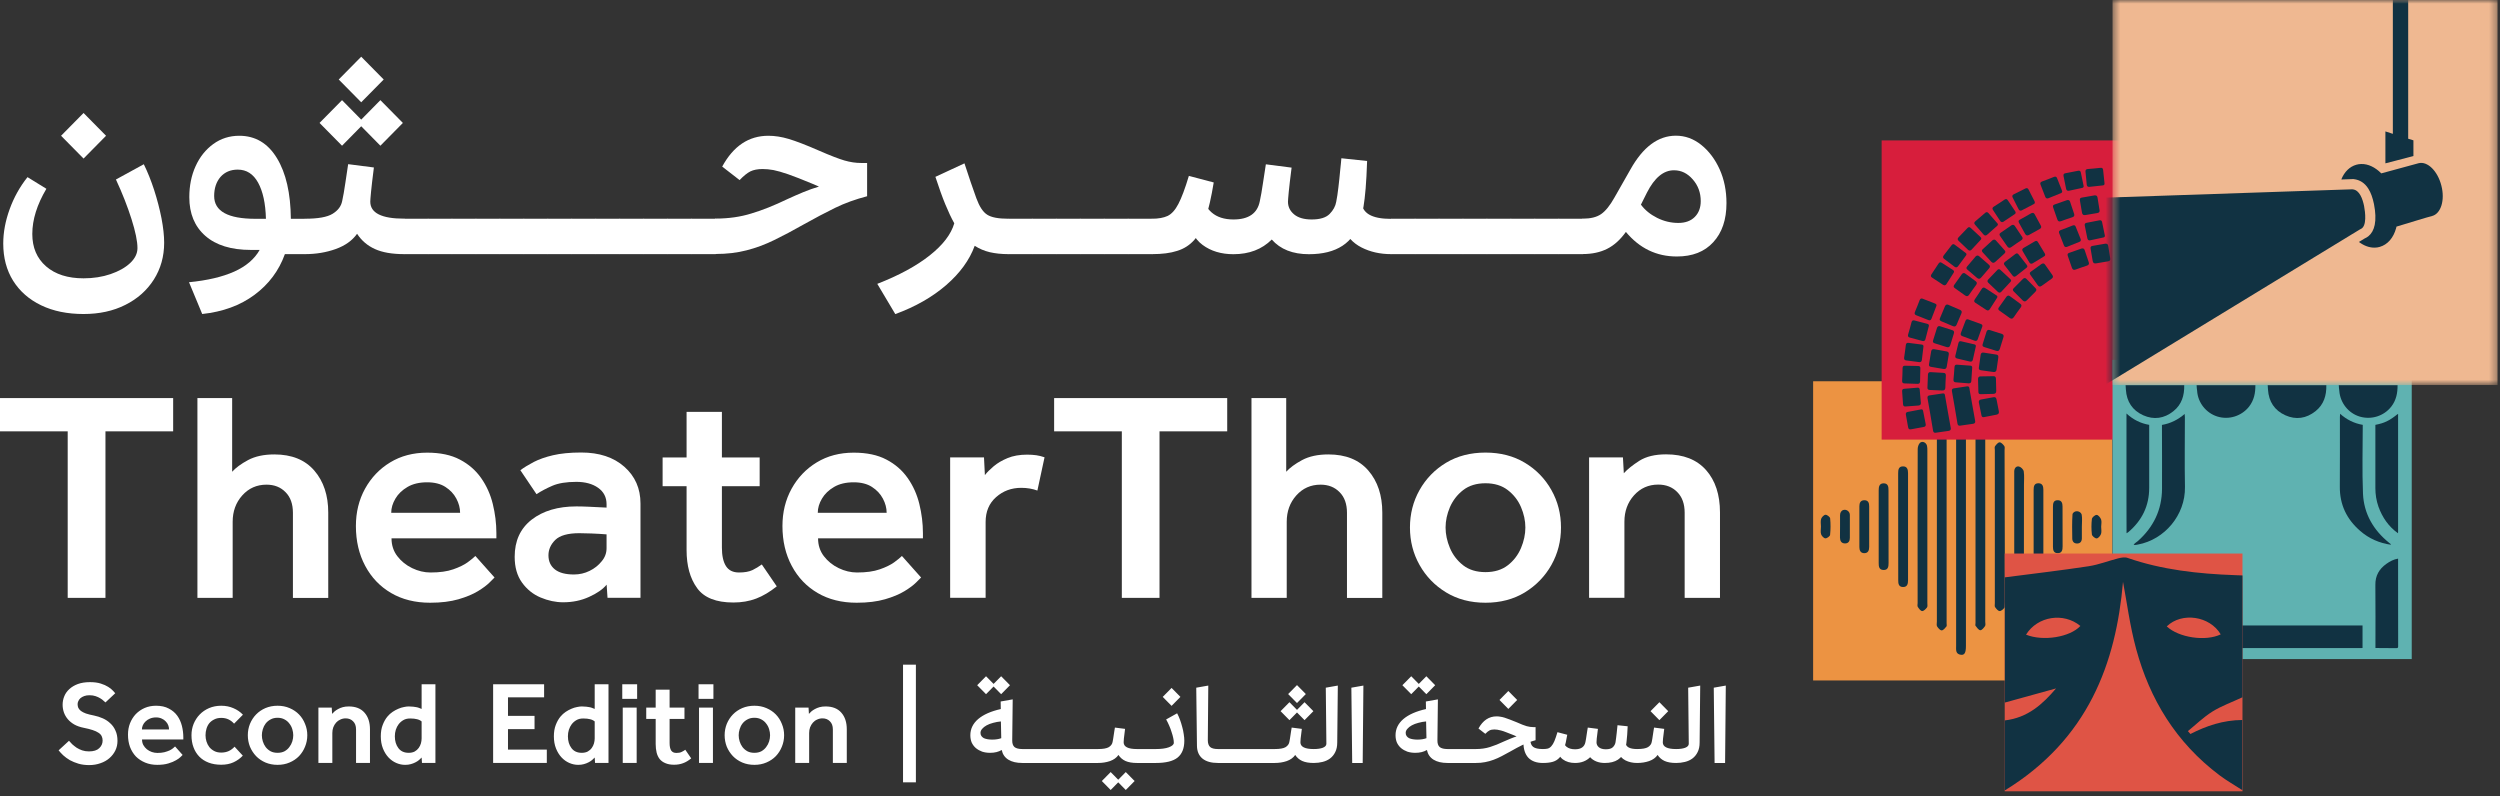 <svg width="339" height="108" viewBox="0 0 339 108" fill="none" xmlns="http://www.w3.org/2000/svg">
<rect x="0" y="0" width="339" height="108" fill="#333333" stroke="none"/>
<path d="M15.72 24.34L19.5 22.27C20.01 23.3 20.48 24.47 20.9 25.76C21.32 27.06 21.65 28.34 21.9 29.6C22.14 30.86 22.26 31.96 22.26 32.91C22.26 34.78 21.79 36.44 20.86 37.91C19.93 39.37 18.64 40.52 17 41.34C15.36 42.17 13.47 42.58 11.33 42.58C9.14 42.58 7.22 42.19 5.58 41.4C3.94 40.61 2.68 39.5 1.78 38.07C0.89 36.64 0.44 34.96 0.44 33.03C0.44 31.51 0.73 29.96 1.31 28.36C1.89 26.76 2.7 25.31 3.73 24.02L6.29 25.6C5.02 27.74 4.38 29.78 4.38 31.73C4.38 33.57 5 35.03 6.25 36.12C7.5 37.2 9.19 37.74 11.33 37.74C12.66 37.74 13.88 37.55 14.99 37.17C16.1 36.79 16.99 36.29 17.65 35.67C18.31 35.05 18.64 34.37 18.64 33.64C18.64 32.72 18.37 31.41 17.83 29.7C17.29 28 16.59 26.21 15.72 24.34ZM14.38 18.41L11.33 21.5L8.28 18.41L11.33 15.32L14.38 18.41Z" fill="white"/>
<path d="M42 34.05L41.35 34.46H38.63C37.82 36.71 36.44 38.55 34.51 39.98C32.57 41.42 30.21 42.28 27.42 42.58L25.63 38.27C28.12 38.03 30.17 37.54 31.76 36.83C33.36 36.11 34.51 35.13 35.21 33.89H34.03C31.35 33.89 29.28 33.25 27.84 31.98C26.39 30.71 25.67 28.96 25.67 26.74C25.67 25.2 25.95 23.79 26.52 22.54C27.09 21.28 27.89 20.28 28.92 19.53C29.95 18.78 31.13 18.41 32.45 18.41C34.62 18.41 36.32 19.42 37.55 21.44C38.78 23.46 39.41 26.2 39.44 29.67H41.35L42 30.08V34.05ZM29.04 26.58C29.04 28.64 30.91 29.67 34.64 29.67H36.06C36.01 27.59 35.65 25.95 35 24.77C34.35 23.59 33.43 23 32.24 23C31.27 23 30.49 23.33 29.9 23.99C29.33 24.66 29.04 25.52 29.04 26.58Z" fill="white"/>
<path d="M55.45 34.05L54.8 34.46C53.17 34.46 51.85 34.23 50.84 33.77C49.82 33.31 49.02 32.62 48.42 31.7C47.77 32.62 46.8 33.31 45.52 33.77C44.23 34.23 42.85 34.46 41.36 34.46L40.71 34.05V30.07L41.36 29.66C43.12 29.66 44.37 29.44 45.1 28.99C45.83 28.54 46.26 27.97 46.4 27.26C46.54 26.64 46.68 25.82 46.83 24.8C46.98 23.79 47.11 22.94 47.21 22.26L50.7 22.71C50.51 24.2 50.38 25.31 50.31 26.04C50.24 26.77 50.21 27.21 50.21 27.34C50.21 28.88 51.74 29.65 54.8 29.65L55.45 30.06V34.05ZM54.63 16.67L51.58 19.76L48.98 17.12L46.38 19.76L43.33 16.67L46.38 13.58L48.98 16.22L51.58 13.58L54.63 16.67ZM52.03 10.78L48.98 13.87L45.93 10.78L48.98 7.69L52.03 10.78Z" fill="white"/>
<path d="M54.8 34.46L54.15 34.05V30.07L54.8 29.66H58.05L58.69 30.07V34.05L58.05 34.46H54.8Z" fill="white"/>
<path d="M58.05 34.46L57.4 34.05V30.07L58.05 29.66H61.29L61.94 30.07V34.05L61.29 34.46H58.05Z" fill="white"/>
<path d="M61.29 34.46L60.64 34.05V30.07L61.29 29.66H64.54L65.19 30.07V34.05L64.54 34.46H61.29Z" fill="white"/>
<path d="M64.54 34.46L63.89 34.05V30.07L64.54 29.66H67.79L68.44 30.07V34.05L67.79 34.46H64.54Z" fill="white"/>
<path d="M67.79 34.46L67.14 34.05V30.07L67.79 29.66H71.04L71.69 30.07V34.05L71.04 34.46H67.79Z" fill="white"/>
<path d="M71.04 34.46L70.39 34.05V30.07L71.04 29.66H74.29L74.94 30.07V34.05L74.29 34.46H71.04Z" fill="white"/>
<path d="M74.29 34.46L73.64 34.05V30.07L74.29 29.66H77.54L78.19 30.07V34.05L77.54 34.46H74.29Z" fill="white"/>
<path d="M77.54 34.46L76.89 34.05V30.07L77.54 29.66H80.79L81.44 30.07V34.05L80.79 34.46H77.54Z" fill="white"/>
<path d="M80.79 34.46L80.14 34.05V30.07L80.79 29.66H84.04L84.69 30.07V34.05L84.04 34.46H80.79Z" fill="white"/>
<path d="M84.04 34.46L83.39 34.05V30.07L84.04 29.66H87.29L87.94 30.07V34.05L87.29 34.46H84.04Z" fill="white"/>
<path d="M87.29 34.46L86.64 34.05V30.07L87.29 29.66H90.54L91.19 30.07V34.05L90.54 34.46H87.29Z" fill="white"/>
<path d="M90.54 34.46L89.89 34.05V30.07L90.54 29.66H93.79L94.44 30.07V34.05L93.79 34.46H90.54Z" fill="white"/>
<path d="M93.79 34.46L93.14 34.05V30.07L93.79 29.66H97.04L97.69 30.07V34.05L97.04 34.46H93.79Z" fill="white"/>
<path d="M106.75 27.01C107.51 26.66 108.24 26.34 108.94 26.05C109.64 25.76 110.35 25.51 111.05 25.3L110.12 24.9C108.77 24.34 107.68 23.91 106.87 23.63C106.06 23.35 105.39 23.16 104.88 23.06C104.37 22.97 103.88 22.92 103.42 22.92C102.74 22.92 102.19 23.03 101.75 23.24C101.32 23.46 100.83 23.85 100.29 24.42L97.93 22.59C99.45 19.8 101.53 18.41 104.19 18.41C105.06 18.41 105.98 18.55 106.95 18.84C107.92 19.13 109.31 19.66 111.09 20.44C112.58 21.09 113.72 21.53 114.5 21.76C115.29 21.99 116.04 22.1 116.77 22.1H117.58V26.61C116.01 27.02 114.56 27.54 113.23 28.19C111.9 28.84 110.47 29.6 108.93 30.46C107.55 31.25 106.23 31.94 104.99 32.55C103.74 33.16 102.48 33.63 101.21 33.95C99.94 34.28 98.54 34.44 97.03 34.44L96.38 34.03V30.05L97.03 29.64C98.79 29.64 100.41 29.41 101.88 28.95C103.37 28.51 104.98 27.86 106.75 27.01Z" fill="white"/>
<path d="M137.37 34.05L136.72 34.46C135.8 34.46 134.97 34.37 134.22 34.2C133.47 34.02 132.79 33.73 132.17 33.33C131.47 35.25 130.18 37.03 128.31 38.65C126.44 40.27 124.14 41.59 121.4 42.59L118.96 38.49C121.89 37.35 124.25 36.07 126.05 34.65C127.85 33.23 128.97 31.77 129.4 30.28C128.99 29.55 128.59 28.69 128.18 27.7C127.77 26.71 127.33 25.47 126.84 23.98L130.78 22.15C131.05 22.99 131.33 23.84 131.63 24.71C131.93 25.58 132.18 26.31 132.4 26.9C132.81 28.01 133.29 28.75 133.86 29.11C134.43 29.48 135.38 29.66 136.7 29.66L137.35 30.07V34.05H137.37Z" fill="white"/>
<path d="M136.72 34.46L136.07 34.05V30.07L136.72 29.66H139.97L140.62 30.07V34.05L139.97 34.46H136.72Z" fill="white"/>
<path d="M139.97 34.46L139.32 34.05V30.07L139.97 29.66H143.22L143.87 30.07V34.05L143.22 34.46H139.97Z" fill="white"/>
<path d="M143.22 34.46L142.57 34.05V30.07L143.22 29.66H146.47L147.12 30.07V34.05L146.47 34.46H143.22Z" fill="white"/>
<path d="M146.47 34.46L145.82 34.05V30.07L146.47 29.66H149.72L150.37 30.07V34.05L149.72 34.46H146.47Z" fill="white"/>
<path d="M149.72 34.46L149.07 34.05V30.07L149.72 29.66H152.97L153.62 30.07V34.05L152.97 34.46H149.72Z" fill="white"/>
<path d="M152.97 34.46L152.32 34.05V30.07L152.97 29.66H156.22L156.87 30.07V34.05L156.22 34.46H152.97Z" fill="white"/>
<path d="M156.22 34.46L155.57 34.05V30.07L156.22 29.66C157.09 29.66 157.79 29.53 158.33 29.28C158.87 29.02 159.36 28.48 159.79 27.65C160.22 26.83 160.7 25.56 161.21 23.85L164.58 24.74C164.26 26.72 163.89 28.33 163.48 29.59C163.07 30.85 162.56 31.83 161.94 32.54C161.32 33.24 160.54 33.74 159.62 34.02C158.71 34.32 157.57 34.46 156.22 34.46ZM181.89 21.46L185.38 21.83C185.33 23.35 185.26 24.59 185.18 25.57C185.1 26.54 185 27.36 184.89 28.03C184.78 28.69 184.63 29.32 184.44 29.92C183.55 32.95 181.23 34.47 177.49 34.47C175.3 34.47 173.62 33.81 172.45 32.48C171.12 33.81 169.39 34.47 167.25 34.47C165.6 34.47 164.2 34.05 163.07 33.21C161.93 32.37 161.26 31.02 161.04 29.15L162.79 26.14C163.09 27.3 163.6 28.2 164.31 28.82C165.03 29.44 166.01 29.76 167.26 29.76C169.32 29.76 170.51 28.93 170.83 27.28C170.97 26.66 171.11 25.84 171.26 24.82C171.41 23.81 171.54 22.96 171.65 22.28L175.14 22.73C174.95 24.22 174.82 25.33 174.75 26.06C174.68 26.79 174.65 27.23 174.65 27.36C174.65 28.04 174.93 28.61 175.48 29.07C176.03 29.53 176.83 29.76 177.86 29.76C179 29.76 179.81 29.51 180.3 29.01C180.79 28.51 181.09 27.96 181.19 27.37C181.3 26.83 181.4 26.17 181.49 25.38C181.58 24.59 181.67 23.83 181.73 23.09C181.82 22.32 181.86 21.78 181.89 21.46ZM189.28 34.05L188.63 34.46C187.14 34.46 185.8 34.16 184.61 33.55C183.42 32.94 182.56 31.99 182.05 30.69L184.65 27.32C184.65 28.89 185.98 29.68 188.63 29.68L189.28 30.09V34.05Z" fill="white"/>
<path d="M188.63 34.46L187.98 34.05V30.07L188.63 29.66H191.88L192.53 30.07V34.05L191.88 34.46H188.63Z" fill="white"/>
<path d="M191.88 34.46L191.23 34.05V30.07L191.88 29.66H195.13L195.78 30.07V34.05L195.13 34.46H191.88Z" fill="white"/>
<path d="M195.13 34.46L194.48 34.05V30.07L195.13 29.66H198.38L199.03 30.07V34.05L198.38 34.46H195.13Z" fill="white"/>
<path d="M198.38 34.46L197.73 34.05V30.07L198.38 29.66H201.63L202.28 30.07V34.05L201.63 34.46H198.38Z" fill="white"/>
<path d="M201.63 34.46L200.98 34.05V30.07L201.63 29.66H204.88L205.53 30.07V34.05L204.88 34.46H201.63Z" fill="white"/>
<path d="M204.88 34.46L204.23 34.05V30.07L204.88 29.66H208.13L208.78 30.07V34.05L208.13 34.46H204.88Z" fill="white"/>
<path d="M208.13 34.46L207.48 34.05V30.07L208.13 29.66H211.38L212.03 30.07V34.05L211.38 34.46H208.13Z" fill="white"/>
<path d="M211.38 34.46L210.73 34.05V30.07L211.38 29.66H214.63L215.28 30.07V34.05L214.63 34.46H211.38Z" fill="white"/>
<path d="M227.38 34.78C224.62 34.78 222.32 33.67 220.47 31.45C219.71 32.51 218.87 33.27 217.93 33.74C217 34.21 215.89 34.45 214.62 34.45L213.97 34.04V30.06L214.62 29.65C215.68 29.65 216.5 29.45 217.1 29.04C217.7 28.63 218.31 27.88 218.93 26.77L221.08 22.99C222.79 19.93 224.84 18.4 227.25 18.4C228.5 18.4 229.64 18.81 230.68 19.64C231.72 20.47 232.55 21.57 233.18 22.95C233.8 24.33 234.11 25.86 234.11 27.54C234.11 29.79 233.51 31.55 232.32 32.84C231.14 34.14 229.49 34.78 227.38 34.78ZM223.32 26.13L222.51 27.75C223.05 28.48 223.78 29.08 224.7 29.54C225.62 30 226.58 30.23 227.58 30.23C228.53 30.23 229.27 29.96 229.81 29.42C230.35 28.88 230.62 28.16 230.62 27.27C230.62 26.13 230.26 25.15 229.54 24.33C228.82 23.5 227.98 23.09 227 23.09C225.58 23.08 224.35 24.1 223.32 26.13Z" fill="white"/>
<path d="M9.18 81.07V58.49H0V53.98H23.48V58.49H14.3V81.07H9.18Z" fill="white"/>
<path d="M26.77 81.07V53.98H31.48V63.97C31.97 63.43 32.68 62.9 33.63 62.39C34.58 61.88 35.77 61.62 37.2 61.62C39.56 61.62 41.36 62.35 42.62 63.81C43.88 65.27 44.51 67.17 44.51 69.5V81.08H39.72V69.54C39.72 68.35 39.39 67.41 38.72 66.74C38.06 66.06 37.2 65.72 36.14 65.72C34.81 65.72 33.72 66.21 32.85 67.18C31.98 68.15 31.55 69.35 31.55 70.75V81.07H26.77Z" fill="white"/>
<path d="M64.46 75.39L67.06 78.31C66.98 78.39 66.75 78.61 66.39 78.98C66.02 79.35 65.5 79.74 64.81 80.16C64.12 80.58 63.24 80.95 62.17 81.26C61.1 81.57 59.82 81.73 58.33 81.73C56.3 81.73 54.53 81.29 53.03 80.41C51.53 79.53 50.36 78.31 49.52 76.73C48.68 75.16 48.26 73.36 48.26 71.33C48.26 69.46 48.67 67.78 49.5 66.27C50.33 64.77 51.46 63.58 52.91 62.7C54.36 61.82 56.03 61.38 57.93 61.38C59.69 61.38 61.17 61.69 62.36 62.32C63.55 62.94 64.51 63.78 65.24 64.82C65.97 65.86 66.5 67.03 66.82 68.33C67.14 69.63 67.31 70.96 67.31 72.31V73H53.09C53.09 73.92 53.35 74.73 53.88 75.42C54.41 76.11 55.08 76.65 55.89 77.04C56.7 77.43 57.53 77.63 58.37 77.63C59.62 77.63 60.64 77.49 61.46 77.2C62.27 76.92 62.92 76.6 63.41 76.25C63.89 75.89 64.25 75.61 64.46 75.39ZM53.05 69.54H62.39C62.39 68.89 62.22 68.25 61.88 67.61C61.54 66.97 61.05 66.45 60.4 66.03C59.75 65.61 58.92 65.4 57.92 65.4C56.86 65.4 55.98 65.61 55.26 66.03C54.54 66.45 53.99 66.98 53.62 67.61C53.24 68.25 53.05 68.89 53.05 69.54Z" fill="white"/>
<path d="M82.38 81.07L82.26 79.28C81.75 79.9 80.95 80.46 79.88 80.94C78.81 81.43 77.64 81.67 76.37 81.67C75.34 81.67 74.32 81.45 73.3 81.02C72.28 80.59 71.44 79.91 70.78 78.99C70.12 78.07 69.79 76.91 69.79 75.5C69.79 73.33 70.56 71.66 72.1 70.46C73.64 69.27 75.66 68.67 78.15 68.67C78.61 68.67 79.16 68.68 79.79 68.71C80.43 68.74 81.24 68.78 82.25 68.83V68.38C82.25 67.43 81.87 66.69 81.11 66.15C80.35 65.61 79.36 65.34 78.15 65.34C76.79 65.34 75.71 65.52 74.9 65.87C74.09 66.22 73.37 66.6 72.75 67.01L70.56 63.76C71.07 63.38 71.68 63.01 72.39 62.64C73.09 62.28 73.96 61.97 74.99 61.73C76.02 61.49 77.29 61.36 78.81 61.36C81.25 61.36 83.2 62 84.66 63.29C86.12 64.58 86.85 66.24 86.85 68.27V81.06H82.38V81.07ZM82.25 74.33V72.46C81.63 72.41 80.95 72.37 80.22 72.34C79.49 72.31 78.93 72.3 78.55 72.3C77.01 72.3 75.92 72.61 75.3 73.21C74.68 73.82 74.37 74.52 74.37 75.3C74.37 76.11 74.66 76.75 75.24 77.21C75.82 77.67 76.68 77.9 77.82 77.9C78.58 77.9 79.29 77.74 79.95 77.41C80.61 77.09 81.16 76.65 81.59 76.11C82.04 75.58 82.25 74.98 82.25 74.33Z" fill="white"/>
<path d="M93.1 74.58V65.93H89.85V62.03H93.1V55.85H97.89V62.03H103.01V65.93H97.89V74.26C97.89 75.34 98.07 76.18 98.44 76.76C98.81 77.34 99.39 77.63 100.21 77.63C100.97 77.63 101.57 77.52 102.02 77.31C102.47 77.09 102.89 76.84 103.3 76.54L105.33 79.51C104.38 80.27 103.45 80.82 102.53 81.17C101.61 81.52 100.58 81.7 99.44 81.7C97.11 81.7 95.47 81.05 94.53 79.75C93.57 78.43 93.1 76.72 93.1 74.58Z" fill="white"/>
<path d="M122.3 75.39L124.9 78.31C124.82 78.39 124.59 78.61 124.23 78.98C123.86 79.35 123.34 79.74 122.65 80.16C121.96 80.58 121.08 80.95 120.01 81.26C118.94 81.57 117.66 81.73 116.17 81.73C114.14 81.73 112.37 81.29 110.87 80.41C109.37 79.53 108.2 78.31 107.36 76.73C106.52 75.16 106.1 73.36 106.1 71.33C106.1 69.46 106.51 67.78 107.34 66.27C108.17 64.77 109.3 63.58 110.75 62.7C112.2 61.82 113.87 61.38 115.77 61.38C117.53 61.38 119.01 61.69 120.2 62.32C121.39 62.94 122.35 63.78 123.08 64.82C123.81 65.86 124.34 67.03 124.66 68.33C124.98 69.63 125.15 70.96 125.15 72.31V73H110.93C110.93 73.92 111.19 74.73 111.72 75.42C112.25 76.11 112.92 76.65 113.73 77.04C114.54 77.43 115.37 77.63 116.21 77.63C117.46 77.63 118.48 77.49 119.3 77.2C120.11 76.92 120.76 76.6 121.25 76.25C121.73 75.89 122.09 75.61 122.3 75.39ZM110.89 69.54H120.23C120.23 68.89 120.06 68.25 119.72 67.61C119.38 66.97 118.89 66.45 118.24 66.03C117.59 65.61 116.76 65.4 115.76 65.4C114.7 65.4 113.82 65.61 113.1 66.03C112.38 66.45 111.83 66.98 111.46 67.61C111.08 68.25 110.89 68.89 110.89 69.54Z" fill="white"/>
<path d="M128.84 81.07V62.02H133.43L133.55 64.42C133.85 64.04 134.25 63.64 134.75 63.22C135.25 62.8 135.87 62.43 136.62 62.12C137.36 61.81 138.25 61.65 139.28 61.65C139.74 61.65 140.15 61.68 140.52 61.73C140.89 61.78 141.26 61.88 141.64 62.01L140.67 66.52C140.02 66.28 139.29 66.15 138.48 66.15C137.15 66.15 136.02 66.57 135.07 67.41C134.12 68.25 133.65 69.37 133.65 70.78V81.06H128.84V81.07Z" fill="white"/>
<path d="M152.12 81.07V58.49H142.94V53.98H166.41V58.49H157.23V81.07H152.12Z" fill="white"/>
<path d="M169.7 81.07V53.98H174.41V63.97C174.9 63.43 175.61 62.9 176.56 62.39C177.51 61.88 178.7 61.62 180.13 61.62C182.49 61.62 184.29 62.35 185.55 63.81C186.81 65.27 187.44 67.17 187.44 69.5V81.08H182.65V69.54C182.65 68.35 182.32 67.41 181.65 66.74C180.99 66.06 180.13 65.72 179.07 65.72C177.74 65.72 176.65 66.21 175.78 67.18C174.91 68.15 174.48 69.35 174.48 70.75V81.07H169.7Z" fill="white"/>
<path d="M191.19 71.53C191.19 69.69 191.62 68 192.49 66.45C193.36 64.91 194.56 63.67 196.09 62.75C197.62 61.83 199.4 61.37 201.43 61.37C203.46 61.37 205.24 61.83 206.77 62.75C208.3 63.67 209.5 64.9 210.37 66.45C211.24 67.99 211.67 69.69 211.67 71.53C211.67 73.37 211.24 75.06 210.37 76.61C209.5 78.15 208.3 79.39 206.77 80.33C205.24 81.26 203.46 81.73 201.43 81.73C199.4 81.73 197.62 81.26 196.09 80.33C194.56 79.4 193.36 78.16 192.49 76.61C191.62 75.06 191.19 73.37 191.19 71.53ZM201.43 77.58C202.65 77.58 203.66 77.27 204.46 76.65C205.26 76.03 205.85 75.25 206.25 74.31C206.64 73.38 206.84 72.45 206.84 71.53C206.84 70.61 206.64 69.69 206.25 68.77C205.86 67.85 205.26 67.08 204.46 66.46C203.66 65.84 202.65 65.53 201.43 65.53C200.21 65.53 199.2 65.84 198.4 66.46C197.6 67.08 197.01 67.86 196.61 68.77C196.22 69.69 196.02 70.61 196.02 71.53C196.02 72.45 196.22 73.38 196.61 74.31C197 75.24 197.6 76.02 198.4 76.65C199.2 77.27 200.21 77.58 201.43 77.58Z" fill="white"/>
<path d="M215.48 81.07V62.02H220.07L220.19 64.17C220.68 63.63 221.38 63.07 222.3 62.48C223.22 61.9 224.43 61.61 225.92 61.61C228.28 61.61 230.08 62.32 231.34 63.74C232.6 65.16 233.23 67.08 233.23 69.49V81.07H228.44V69.53C228.44 68.34 228.11 67.4 227.44 66.73C226.78 66.05 225.92 65.71 224.86 65.71C223.53 65.71 222.44 66.2 221.57 67.17C220.7 68.14 220.27 69.34 220.27 70.74V81.06H215.48V81.07Z" fill="white"/>
<path d="M286.43 51.7H245.86V92.27H286.43V51.7Z" fill="#EC9342"/>
<path d="M266.58 87.6C266.58 88.49 266.4 88.85 265.91 88.79C265.14 88.7 265.25 88.09 265.25 87.57C265.25 76.75 265.24 65.93 265.25 55.11C265.25 54.89 265.23 54.63 265.34 54.47C265.47 54.28 265.75 54.04 265.93 54.06C266.15 54.09 266.41 54.34 266.53 54.55C266.63 54.74 266.58 55.02 266.58 55.26C266.58 60.67 266.58 82.22 266.58 87.6Z" fill="#113242"/>
<path d="M267.87 58.36C267.87 58.23 267.82 58.05 267.88 57.97C268.06 57.73 268.33 57.34 268.5 57.37C268.76 57.41 268.99 57.75 269.18 57.99C269.26 58.09 269.2 58.29 269.2 58.44C269.2 67.06 269.2 75.69 269.2 84.31C269.2 84.51 269.27 84.76 269.17 84.89C269.01 85.13 268.74 85.47 268.53 85.46C268.31 85.45 268.07 85.11 267.89 84.87C267.82 84.79 267.88 84.61 267.88 84.48V58.36H267.87Z" fill="#113242"/>
<path d="M262.64 58.49C262.64 58.27 262.59 58.01 262.69 57.84C262.82 57.63 263.07 57.36 263.28 57.35C263.49 57.34 263.75 57.59 263.9 57.8C264 57.93 263.96 58.18 263.96 58.38C263.96 67.09 263.96 75.8 263.96 84.51C263.96 84.66 264.01 84.87 263.93 84.96C263.75 85.17 263.51 85.48 263.29 85.48C263.08 85.48 262.81 85.17 262.67 84.94C262.57 84.78 262.64 84.51 262.64 84.29C262.64 79.99 262.64 62.79 262.64 58.49Z" fill="#113242"/>
<path d="M260.04 60.88C260.04 60.61 260.15 60.26 260.33 60.07C260.65 59.75 261.18 59.98 261.3 60.44C261.35 60.65 261.35 60.88 261.35 61.1C261.35 68 261.35 74.89 261.35 81.79C261.35 81.99 261.4 82.24 261.3 82.37C261.13 82.59 260.86 82.87 260.64 82.86C260.43 82.85 260.2 82.52 260.05 82.29C259.97 82.16 260.03 81.95 260.03 81.77C260.02 78.31 260.02 64.38 260.04 60.88Z" fill="#113242"/>
<path d="M271.84 82.35C271.69 82.58 271.36 82.87 271.15 82.86C270.93 82.85 270.69 82.55 270.53 82.32C270.45 82.2 270.5 81.98 270.5 81.8C270.5 74.88 270.5 67.96 270.5 61.04C270.5 60.86 270.44 60.64 270.52 60.52C270.68 60.3 270.92 59.99 271.14 59.98C271.35 59.97 271.62 60.26 271.78 60.48C271.88 60.61 271.82 60.86 271.82 61.06C271.82 64.5 271.87 78.2 271.87 81.64L271.84 82.35Z" fill="#113242"/>
<path d="M257.39 64.18C257.39 63.7 257.45 63.24 258.05 63.24C258.63 63.24 258.73 63.68 258.73 64.17C258.73 69 258.73 73.83 258.73 78.66C258.73 79.15 258.65 79.6 258.06 79.6C257.47 79.6 257.39 79.15 257.4 78.67C257.4 76.24 257.4 66.58 257.39 64.18Z" fill="#113242"/>
<path d="M274.44 78.6C274.44 78.79 274.47 79.04 274.37 79.17C274.23 79.36 273.97 79.6 273.78 79.58C273.56 79.55 273.33 79.31 273.16 79.11C273.08 79.02 273.13 78.81 273.13 78.66C273.13 73.83 273.13 69 273.13 64.17C273.13 64.08 273.13 63.99 273.13 63.91C273.14 63.49 273.39 63.17 273.78 63.26C274.04 63.32 274.38 63.66 274.42 63.92C274.51 64.52 274.45 65.15 274.45 65.77C274.45 67.64 274.45 76.2 274.44 78.6Z" fill="#113242"/>
<path d="M256.09 76.34C256.09 76.84 256.03 77.32 255.38 77.29C254.78 77.26 254.75 76.79 254.75 76.33C254.75 73.05 254.75 69.77 254.75 66.5C254.75 66.02 254.82 65.56 255.39 65.54C256.02 65.52 256.09 66 256.08 66.51C256.09 68.13 256.09 74.69 256.09 76.34Z" fill="#113242"/>
<path d="M275.76 66.45C275.76 65.97 275.82 65.52 276.43 65.53C276.98 65.54 277.08 65.97 277.08 66.42C277.08 69.75 277.08 73.08 277.08 76.41C277.08 76.86 276.99 77.29 276.42 77.29C275.8 77.3 275.75 76.85 275.76 76.37C275.76 74.72 275.76 68.11 275.76 66.45Z" fill="#113242"/>
<path d="M253.46 71.39C253.46 72.31 253.46 73.24 253.46 74.16C253.46 74.64 253.31 75.02 252.78 75.01C252.29 75 252.13 74.63 252.13 74.19C252.13 72.34 252.13 70.49 252.13 68.64C252.13 68.19 252.29 67.84 252.79 67.83C253.34 67.82 253.47 68.21 253.46 68.68C253.45 69.59 253.46 70.49 253.46 71.39Z" fill="#113242"/>
<path d="M279.69 74.09C279.69 74.57 279.61 75.02 279.01 75.01C278.46 75 278.38 74.58 278.38 74.12C278.39 72.32 278.38 70.52 278.38 68.71C278.38 68.25 278.45 67.83 279.01 67.83C279.56 67.82 279.68 68.22 279.68 68.69C279.69 69.59 279.68 73.19 279.69 74.09Z" fill="#113242"/>
<path d="M249.51 71.4C249.51 70.89 249.51 70.39 249.51 69.88C249.51 69.51 249.67 69.24 249.97 69.15C250.41 69.03 250.84 69.38 250.84 69.83C250.85 70.87 250.85 71.9 250.84 72.94C250.84 73.36 250.66 73.69 250.19 73.69C249.69 73.69 249.51 73.35 249.5 72.9C249.5 72.41 249.51 71.9 249.51 71.4Z" fill="#113242"/>
<path d="M282.3 71.43C282.3 71.96 282.31 72.48 282.3 73.01C282.29 73.42 282.09 73.69 281.67 73.7C281.25 73.71 281.01 73.45 281 73.04C280.98 71.94 280.96 70.84 281.03 69.75C281.03 69.69 281.06 69.64 281.1 69.58C281.37 69.22 281.92 69.25 282.19 69.6C282.23 69.66 282.26 69.72 282.28 69.78C282.37 70.32 282.3 70.89 282.3 71.43Z" fill="#113242"/>
<path d="M284.92 71.42C284.92 71.75 285 72.11 284.9 72.4C284.81 72.66 284.52 73 284.31 73.01C284.09 73.02 283.69 72.69 283.66 72.47C283.58 71.78 283.58 71.06 283.66 70.37C283.69 70.15 284.09 69.81 284.31 69.82C284.53 69.83 284.81 70.18 284.91 70.44C285.01 70.73 284.93 71.09 284.92 71.42Z" fill="#113242"/>
<path d="M246.92 71.4C246.92 71.05 246.84 70.67 246.95 70.35C247.03 70.12 247.33 69.81 247.54 69.8C247.76 69.8 248.15 70.1 248.17 70.3C248.24 71.04 248.24 71.79 248.16 72.53C248.14 72.72 247.73 73.01 247.52 73C247.31 72.99 247.02 72.68 246.94 72.44C246.84 72.13 246.92 71.75 246.92 71.4Z" fill="#113242"/>
<path d="M295.72 19.04H255.15V59.61H295.72V19.04Z" fill="#D71E3C"/>
<path d="M285.23 32.2C284.62 32.33 284.01 32.46 283.41 32.59C283.18 32.62 283.08 32.5 283.04 32.3C282.92 31.72 282.81 31.14 282.69 30.57C282.65 30.35 282.76 30.24 282.96 30.21C283.52 30.1 284.09 30 284.65 29.88C284.87 29.83 285 29.9 285.04 30.11C285.17 30.7 285.29 31.3 285.41 31.89C285.45 32.03 285.41 32.16 285.23 32.2Z" fill="#113242"/>
<path d="M282 32.78C281.42 33.01 280.85 33.25 280.27 33.48C280.05 33.55 279.93 33.45 279.86 33.26C279.65 32.71 279.43 32.16 279.22 31.61C279.14 31.4 279.23 31.28 279.43 31.2C279.97 31 280.51 30.8 281.04 30.58C281.25 30.5 281.38 30.54 281.46 30.73C281.69 31.29 281.91 31.86 282.14 32.42C282.18 32.58 282.17 32.71 282 32.78Z" fill="#113242"/>
<path d="M282.35 25.48C281.74 25.61 281.13 25.74 280.53 25.87C280.3 25.9 280.2 25.78 280.16 25.58C280.04 25 279.93 24.42 279.81 23.85C279.77 23.63 279.88 23.52 280.08 23.49C280.64 23.38 281.21 23.28 281.77 23.16C281.99 23.11 282.12 23.18 282.16 23.39C282.29 23.98 282.41 24.58 282.53 25.17C282.57 25.32 282.53 25.44 282.35 25.48Z" fill="#113242"/>
<path d="M279.47 26.19C278.89 26.42 278.32 26.66 277.74 26.89C277.52 26.96 277.4 26.86 277.33 26.67C277.12 26.12 276.9 25.57 276.69 25.02C276.61 24.81 276.7 24.69 276.9 24.61C277.44 24.41 277.98 24.21 278.51 23.99C278.72 23.91 278.85 23.95 278.93 24.14C279.16 24.7 279.38 25.27 279.6 25.83C279.66 25.99 279.64 26.12 279.47 26.19Z" fill="#113242"/>
<path d="M285.15 25.14C284.53 25.21 283.91 25.28 283.3 25.34C283.07 25.35 282.98 25.22 282.96 25.02C282.9 24.43 282.84 23.85 282.79 23.26C282.77 23.04 282.89 22.94 283.1 22.92C283.67 22.87 284.24 22.83 284.81 22.76C285.03 22.73 285.15 22.81 285.18 23.02C285.25 23.62 285.31 24.23 285.37 24.83C285.39 25 285.34 25.12 285.15 25.14Z" fill="#113242"/>
<path d="M285.84 35.44C285.31 35.53 284.77 35.61 284.24 35.71C283.96 35.76 283.82 35.66 283.77 35.39C283.68 34.84 283.58 34.29 283.49 33.75C283.46 33.56 283.47 33.4 283.71 33.35C284.31 33.25 284.9 33.14 285.49 33.04C285.7 33.03 285.83 33.1 285.87 33.32C285.96 33.9 286.06 34.48 286.15 35.06C286.19 35.3 286.06 35.4 285.84 35.44Z" fill="#113242"/>
<path d="M282.99 36.02C282.48 36.19 281.96 36.36 281.46 36.55C281.19 36.65 281.04 36.57 280.95 36.31C280.77 35.78 280.58 35.26 280.4 34.73C280.34 34.55 280.32 34.38 280.55 34.3C281.12 34.1 281.69 33.9 282.26 33.7C282.46 33.65 282.61 33.7 282.68 33.91C282.87 34.47 283.06 35.03 283.24 35.58C283.32 35.82 283.21 35.94 282.99 36.02Z" fill="#113242"/>
<path d="M284.39 28.89C283.86 28.98 283.32 29.06 282.79 29.16C282.51 29.21 282.37 29.11 282.32 28.84C282.23 28.29 282.13 27.74 282.04 27.2C282.01 27.01 282.02 26.85 282.26 26.8C282.86 26.7 283.45 26.59 284.04 26.49C284.25 26.48 284.38 26.55 284.42 26.77C284.51 27.35 284.61 27.93 284.7 28.51C284.74 28.75 284.61 28.85 284.39 28.89Z" fill="#113242"/>
<path d="M281.01 29.46C280.5 29.63 279.98 29.8 279.48 29.99C279.21 30.09 279.06 30.01 278.97 29.75C278.79 29.22 278.61 28.7 278.42 28.17C278.36 27.99 278.34 27.82 278.57 27.74C279.14 27.54 279.71 27.34 280.28 27.14C280.48 27.09 280.63 27.14 280.7 27.35C280.89 27.91 281.08 28.47 281.26 29.02C281.33 29.27 281.22 29.39 281.01 29.46Z" fill="#113242"/>
<path d="M264.92 36.98C264.59 37.51 264.25 38.03 263.92 38.55C263.78 38.73 263.63 38.72 263.46 38.61C262.97 38.29 262.47 37.97 261.98 37.64C261.79 37.52 261.8 37.36 261.91 37.19C262.23 36.71 262.55 36.24 262.86 35.75C262.98 35.56 263.12 35.52 263.29 35.63C263.8 35.95 264.31 36.28 264.82 36.61C264.96 36.71 265.02 36.82 264.92 36.98Z" fill="#113242"/>
<path d="M275.79 27.67C275.24 27.96 274.69 28.24 274.14 28.53C273.93 28.62 273.8 28.53 273.71 28.35C273.44 27.82 273.18 27.3 272.91 26.77C272.81 26.57 272.89 26.44 273.08 26.34C273.59 26.09 274.11 25.84 274.62 25.57C274.82 25.47 274.96 25.5 275.06 25.68C275.34 26.22 275.62 26.76 275.89 27.3C275.95 27.46 275.95 27.59 275.79 27.67Z" fill="#113242"/>
<path d="M272.63 38.21C272.21 38.67 271.79 39.12 271.36 39.58C271.19 39.74 271.04 39.7 270.89 39.56C270.46 39.16 270.03 38.75 269.61 38.34C269.45 38.18 269.48 38.03 269.62 37.88C270.02 37.47 270.42 37.06 270.81 36.64C270.96 36.47 271.1 36.46 271.26 36.6C271.71 37.01 272.15 37.42 272.59 37.84C272.72 37.96 272.76 38.08 272.63 38.21Z" fill="#113242"/>
<path d="M270.8 40.39C270.46 40.91 270.13 41.44 269.79 41.96C269.65 42.14 269.5 42.13 269.33 42.02C268.84 41.7 268.34 41.37 267.85 41.05C267.66 40.93 267.67 40.77 267.78 40.6C268.1 40.12 268.43 39.65 268.73 39.17C268.85 38.98 268.99 38.94 269.17 39.05C269.68 39.38 270.19 39.71 270.7 40.04C270.84 40.12 270.9 40.23 270.8 40.39Z" fill="#113242"/>
<path d="M277.2 34.75C276.67 35.07 276.14 35.4 275.61 35.72C275.41 35.82 275.27 35.74 275.17 35.57C274.87 35.06 274.57 34.56 274.27 34.05C274.16 33.86 274.23 33.72 274.41 33.61C274.91 33.32 275.41 33.04 275.9 32.74C276.09 32.62 276.23 32.64 276.34 32.82C276.66 33.34 276.97 33.86 277.28 34.38C277.35 34.53 277.36 34.66 277.2 34.75Z" fill="#113242"/>
<path d="M274.81 36.3C274.32 36.69 273.83 37.07 273.35 37.45C273.16 37.58 273.02 37.52 272.89 37.35C272.53 36.88 272.17 36.42 271.81 35.95C271.67 35.77 271.73 35.63 271.89 35.5C272.35 35.15 272.81 34.81 273.26 34.46C273.43 34.32 273.58 34.32 273.71 34.49C274.09 34.96 274.46 35.44 274.83 35.92C274.93 36.06 274.95 36.19 274.81 36.3Z" fill="#113242"/>
<path d="M268.59 32.51C268.17 32.97 267.75 33.42 267.32 33.88C267.15 34.03 267 34 266.85 33.86C266.42 33.46 265.99 33.05 265.57 32.64C265.41 32.48 265.44 32.33 265.58 32.18C265.98 31.77 266.38 31.36 266.77 30.94C266.92 30.77 267.06 30.76 267.22 30.9C267.67 31.31 268.11 31.72 268.55 32.14C268.67 32.25 268.71 32.38 268.59 32.51Z" fill="#113242"/>
<path d="M266.6 34.63C266.23 35.13 265.86 35.63 265.49 36.13C265.34 36.3 265.18 36.28 265.02 36.16C264.55 35.8 264.08 35.45 263.61 35.09C263.43 34.95 263.45 34.8 263.57 34.63C263.92 34.18 264.28 33.73 264.62 33.27C264.75 33.09 264.89 33.06 265.06 33.18C265.55 33.54 266.03 33.91 266.51 34.27C266.65 34.36 266.71 34.48 266.6 34.63Z" fill="#113242"/>
<path d="M270.82 30.62C270.36 31.03 269.89 31.44 269.42 31.86C269.24 32 269.09 31.94 268.96 31.79C268.57 31.34 268.19 30.9 267.8 30.45C267.65 30.28 267.7 30.13 267.86 30C268.3 29.63 268.74 29.26 269.17 28.88C269.34 28.73 269.48 28.73 269.62 28.88C270.02 29.33 270.42 29.79 270.82 30.25C270.94 30.37 270.96 30.5 270.82 30.62Z" fill="#113242"/>
<path d="M273.21 29.03C272.69 29.38 272.18 29.72 271.66 30.07C271.46 30.18 271.32 30.11 271.21 29.94C270.89 29.45 270.56 28.95 270.24 28.46C270.12 28.27 270.18 28.13 270.36 28.02C270.84 27.71 271.33 27.41 271.8 27.08C271.99 26.95 272.13 26.97 272.25 27.14C272.59 27.64 272.92 28.15 273.26 28.65C273.35 28.8 273.36 28.92 273.21 29.03Z" fill="#113242"/>
<path d="M275.99 39.57C275.6 39.95 275.22 40.33 274.84 40.72C274.64 40.93 274.47 40.92 274.27 40.73C273.88 40.33 273.48 39.94 273.09 39.55C272.95 39.41 272.87 39.27 273.04 39.1C273.47 38.67 273.89 38.24 274.32 37.81C274.48 37.68 274.64 37.66 274.79 37.82C275.2 38.24 275.62 38.66 276.02 39.08C276.2 39.25 276.15 39.41 275.99 39.57Z" fill="#113242"/>
<path d="M274.01 41.69C273.69 42.13 273.37 42.56 273.07 43.01C272.91 43.25 272.73 43.27 272.51 43.11C272.06 42.79 271.6 42.46 271.15 42.14C270.99 42.03 270.89 41.9 271.03 41.71C271.38 41.22 271.73 40.73 272.08 40.23C272.22 40.07 272.37 40.03 272.54 40.16C273.01 40.51 273.49 40.85 273.96 41.2C274.16 41.34 274.14 41.51 274.01 41.69Z" fill="#113242"/>
<path d="M278.19 37.8C277.75 38.11 277.31 38.42 276.87 38.75C276.64 38.92 276.47 38.89 276.31 38.66C275.99 38.21 275.66 37.76 275.34 37.3C275.23 37.14 275.17 36.99 275.37 36.85C275.86 36.5 276.35 36.14 276.84 35.79C277.02 35.69 277.18 35.69 277.3 35.87C277.64 36.35 277.98 36.83 278.31 37.31C278.45 37.52 278.38 37.67 278.19 37.8Z" fill="#113242"/>
<path d="M269.71 36.4C269.35 36.81 269 37.21 268.65 37.63C268.47 37.85 268.29 37.86 268.08 37.68C267.66 37.32 267.24 36.96 266.81 36.59C266.66 36.47 266.57 36.33 266.73 36.15C267.12 35.69 267.51 35.23 267.9 34.77C268.05 34.63 268.2 34.6 268.37 34.74C268.81 35.13 269.26 35.51 269.7 35.9C269.9 36.07 269.86 36.23 269.71 36.4Z" fill="#113242"/>
<path d="M267.96 38.64C267.64 39.08 267.32 39.51 267.02 39.96C266.86 40.2 266.68 40.22 266.46 40.06C266.01 39.74 265.55 39.41 265.1 39.09C264.94 38.98 264.84 38.85 264.98 38.65C265.33 38.16 265.68 37.67 266.03 37.17C266.17 37.01 266.32 36.97 266.49 37.1C266.96 37.45 267.44 37.79 267.91 38.14C268.11 38.29 268.09 38.46 267.96 38.64Z" fill="#113242"/>
<path d="M271.77 34.41C271.37 34.77 270.96 35.13 270.57 35.5C270.36 35.7 270.19 35.68 270 35.48C269.63 35.07 269.25 34.66 268.88 34.25C268.75 34.11 268.67 33.96 268.85 33.8C269.29 33.39 269.74 32.98 270.18 32.58C270.35 32.46 270.5 32.45 270.65 32.61C271.04 33.05 271.43 33.49 271.82 33.93C272 34.1 271.94 34.26 271.77 34.41Z" fill="#113242"/>
<path d="M274.08 32.58C273.63 32.88 273.18 33.18 272.74 33.5C272.51 33.67 272.34 33.63 272.18 33.4C271.87 32.94 271.55 32.48 271.23 32.03C271.12 31.87 271.07 31.72 271.26 31.58C271.76 31.24 272.25 30.89 272.75 30.55C272.93 30.45 273.09 30.46 273.21 30.64C273.54 31.13 273.87 31.61 274.19 32.1C274.34 32.3 274.27 32.45 274.08 32.58Z" fill="#113242"/>
<path d="M276.57 31.06C276.1 31.32 275.62 31.58 275.15 31.85C274.9 31.99 274.73 31.94 274.6 31.7C274.33 31.21 274.06 30.73 273.79 30.24C273.7 30.07 273.66 29.91 273.87 29.8C274.4 29.51 274.92 29.21 275.45 28.91C275.64 28.83 275.79 28.85 275.9 29.05C276.18 29.57 276.46 30.08 276.74 30.6C276.85 30.81 276.77 30.95 276.57 31.06Z" fill="#113242"/>
<path d="M262.57 41.5C262.35 42.08 262.13 42.66 261.9 43.24C261.8 43.45 261.65 43.47 261.46 43.39C260.91 43.17 260.36 42.96 259.82 42.74C259.61 42.66 259.59 42.5 259.66 42.31C259.88 41.78 260.1 41.25 260.3 40.71C260.38 40.5 260.51 40.43 260.7 40.5C261.27 40.71 261.83 40.94 262.39 41.16C262.56 41.23 262.64 41.33 262.57 41.5Z" fill="#113242"/>
<path d="M267.43 49.84C267.39 50.46 267.35 51.08 267.31 51.7C267.28 51.92 267.14 51.99 266.93 51.98C266.34 51.93 265.75 51.89 265.17 51.84C264.95 51.82 264.88 51.68 264.89 51.48C264.94 50.91 265 50.34 265.03 49.77C265.04 49.55 265.14 49.44 265.35 49.45C265.95 49.49 266.56 49.53 267.16 49.58C267.33 49.59 267.44 49.66 267.43 49.84Z" fill="#113242"/>
<path d="M268.8 44.28C268.59 44.86 268.38 45.45 268.17 46.03C268.08 46.24 267.92 46.26 267.73 46.19C267.18 45.99 266.62 45.78 266.07 45.57C265.86 45.49 265.83 45.34 265.9 45.14C266.1 44.6 266.32 44.07 266.51 43.53C266.59 43.32 266.71 43.24 266.91 43.32C267.48 43.52 268.05 43.73 268.62 43.94C268.77 44 268.86 44.1 268.8 44.28Z" fill="#113242"/>
<path d="M267.92 46.99C267.78 47.6 267.65 48.2 267.51 48.81C267.44 49.03 267.29 49.07 267.09 49.02C266.52 48.88 265.94 48.75 265.37 48.61C265.15 48.56 265.1 48.41 265.15 48.21C265.29 47.65 265.43 47.1 265.56 46.54C265.61 46.32 265.72 46.23 265.93 46.28C266.52 46.41 267.11 46.55 267.7 46.69C267.86 46.72 267.96 46.81 267.92 46.99Z" fill="#113242"/>
<path d="M260.4 49.9C260.39 50.52 260.37 51.14 260.36 51.76C260.34 51.99 260.2 52.06 259.99 52.05C259.4 52.03 258.81 52.01 258.22 51.99C257.99 51.98 257.92 51.85 257.93 51.64C257.95 51.07 257.99 50.49 257.99 49.92C257.99 49.69 258.09 49.59 258.3 49.59C258.91 49.6 259.51 49.62 260.12 49.63C260.29 49.64 260.4 49.71 260.4 49.9Z" fill="#113242"/>
<path d="M260.31 52.8C260.36 53.42 260.42 54.04 260.47 54.66C260.47 54.89 260.34 54.97 260.14 54.99C259.55 55.04 258.96 55.08 258.38 55.12C258.16 55.14 258.06 55.01 258.05 54.8C258.01 54.23 257.98 53.65 257.93 53.08C257.91 52.86 257.99 52.74 258.2 52.72C258.8 52.66 259.41 52.62 260.01 52.57C260.18 52.56 260.29 52.62 260.31 52.8Z" fill="#113242"/>
<path d="M260.77 55.71C260.89 56.32 261.01 56.93 261.13 57.54C261.16 57.77 261.04 57.87 260.84 57.9C260.26 58.01 259.68 58.11 259.1 58.22C258.88 58.26 258.78 58.14 258.74 57.94C258.64 57.37 258.55 56.81 258.44 56.25C258.4 56.03 258.47 55.9 258.67 55.86C259.26 55.74 259.86 55.63 260.46 55.52C260.61 55.48 260.73 55.52 260.77 55.71Z" fill="#113242"/>
<path d="M263.73 53.56C263.82 54.17 264.43 57.47 264.53 58.08C264.55 58.31 264.42 58.4 264.22 58.43C263.64 58.51 263.05 58.59 262.47 58.68C262.25 58.71 262.15 58.59 262.12 58.38C262.05 57.81 261.46 54.56 261.37 54C261.34 53.78 261.41 53.65 261.62 53.62C262.22 53.53 262.82 53.44 263.42 53.35C263.59 53.33 263.71 53.38 263.73 53.56Z" fill="#113242"/>
<path d="M267.04 52.6C267.13 53.21 267.74 56.51 267.84 57.12C267.86 57.35 267.73 57.44 267.53 57.47C266.95 57.55 266.36 57.63 265.78 57.72C265.56 57.75 265.46 57.63 265.43 57.42C265.36 56.85 264.77 53.6 264.68 53.04C264.65 52.82 264.72 52.69 264.93 52.66C265.53 52.57 266.13 52.48 266.73 52.39C266.9 52.38 267.02 52.42 267.04 52.6Z" fill="#113242"/>
<path d="M260.82 47C260.75 47.62 260.67 48.23 260.6 48.85C260.55 49.07 260.41 49.13 260.21 49.1C259.63 49.02 259.04 48.95 258.46 48.87C258.24 48.84 258.17 48.7 258.2 48.49C258.28 47.92 258.37 47.35 258.43 46.79C258.46 46.57 258.56 46.47 258.77 46.49C259.37 46.56 259.97 46.64 260.57 46.72C260.74 46.74 260.84 46.81 260.82 47Z" fill="#113242"/>
<path d="M261.55 44.22C261.39 44.82 261.24 45.42 261.08 46.03C261.01 46.24 260.85 46.28 260.66 46.23C260.09 46.08 259.52 45.92 258.95 45.77C258.73 45.71 258.69 45.56 258.74 45.36C258.9 44.81 259.06 44.26 259.2 43.7C259.26 43.48 259.37 43.4 259.58 43.45C260.17 43.6 260.75 43.76 261.34 43.91C261.5 43.95 261.59 44.04 261.55 44.22Z" fill="#113242"/>
<path d="M270.97 48.49C270.89 49.02 270.81 49.56 270.74 50.09C270.71 50.37 270.56 50.48 270.29 50.44C269.74 50.36 269.19 50.28 268.64 50.21C268.45 50.18 268.3 50.12 268.33 49.88C268.41 49.28 268.5 48.68 268.58 48.09C268.63 47.89 268.74 47.78 268.96 47.81C269.54 47.9 270.12 47.98 270.7 48.08C270.94 48.11 271 48.26 270.97 48.49Z" fill="#113242"/>
<path d="M270.65 51.37C270.66 51.91 270.67 52.45 270.69 52.99C270.7 53.28 270.58 53.4 270.3 53.41C269.74 53.42 269.19 53.44 268.63 53.45C268.44 53.46 268.28 53.42 268.27 53.18C268.25 52.58 268.24 51.97 268.22 51.37C268.24 51.16 268.33 51.04 268.55 51.04C269.14 51.03 269.73 51.02 270.31 51.01C270.56 51 270.65 51.15 270.65 51.37Z" fill="#113242"/>
<path d="M270.73 54.16C270.83 54.69 270.93 55.22 271.04 55.75C271.1 56.03 271 56.17 270.73 56.23C270.18 56.34 269.64 56.45 269.09 56.55C268.9 56.59 268.74 56.58 268.69 56.34C268.57 55.75 268.45 55.16 268.33 54.57C268.31 54.36 268.38 54.22 268.6 54.18C269.18 54.07 269.76 53.96 270.33 53.86C270.58 53.81 270.68 53.94 270.73 54.16Z" fill="#113242"/>
<path d="M271.66 45.75C271.49 46.26 271.33 46.78 271.18 47.3C271.1 47.57 270.94 47.65 270.68 47.57C270.15 47.4 269.62 47.24 269.09 47.07C268.9 47.01 268.77 46.92 268.84 46.69C269.02 46.11 269.2 45.54 269.38 44.96C269.46 44.77 269.59 44.68 269.8 44.75C270.36 44.93 270.92 45.11 271.48 45.29C271.7 45.37 271.73 45.54 271.66 45.75Z" fill="#113242"/>
<path d="M263.86 50.94C263.83 51.48 263.8 52.02 263.79 52.56C263.78 52.85 263.65 52.96 263.37 52.95C262.81 52.92 262.26 52.9 261.7 52.88C261.51 52.87 261.35 52.82 261.36 52.58C261.39 51.98 261.41 51.37 261.43 50.77C261.46 50.56 261.56 50.45 261.78 50.46C262.37 50.49 262.96 50.52 263.54 50.56C263.8 50.57 263.87 50.72 263.86 50.94Z" fill="#113242"/>
<path d="M264.25 48.1C264.16 48.63 264.06 49.16 263.98 49.7C263.94 49.98 263.79 50.08 263.52 50.03C262.97 49.94 262.42 49.85 261.87 49.75C261.68 49.72 261.53 49.65 261.57 49.41C261.67 48.81 261.77 48.22 261.87 47.62C261.92 47.42 262.04 47.32 262.26 47.35C262.84 47.45 263.42 47.56 264 47.66C264.24 47.72 264.29 47.88 264.25 48.1Z" fill="#113242"/>
<path d="M264.94 45.24C264.77 45.75 264.61 46.27 264.46 46.79C264.38 47.06 264.22 47.14 263.96 47.06C263.43 46.89 262.9 46.73 262.37 46.56C262.18 46.5 262.05 46.41 262.12 46.18C262.3 45.6 262.48 45.03 262.66 44.45C262.74 44.26 262.87 44.17 263.08 44.24C263.64 44.42 264.2 44.6 264.76 44.78C264.98 44.86 265.01 45.02 264.94 45.24Z" fill="#113242"/>
<path d="M265.96 42.51C265.75 43.01 265.53 43.5 265.33 44C265.22 44.27 265.06 44.33 264.8 44.22C264.29 44 263.77 43.79 263.26 43.57C263.08 43.49 262.95 43.39 263.05 43.17C263.28 42.61 263.52 42.05 263.75 41.5C263.85 41.32 263.99 41.24 264.19 41.33C264.73 41.56 265.27 41.8 265.81 42.03C266.03 42.14 266.05 42.31 265.96 42.51Z" fill="#113242"/>
<path d="M327.03 48.8H286.46V89.37H327.03V48.8Z" fill="#5FB2B1"/>
<path d="M293.16 57.62C293.16 60.51 293.19 63.4 293.17 66.3C293.15 69.14 292.01 71.49 289.89 73.37C289.7 73.54 289.45 73.65 289.32 73.88C289.51 73.92 289.7 73.88 289.9 73.84C293.5 73.18 296.35 69.85 296.28 66.03C296.22 62.87 296.27 59.72 296.27 56.56C296.27 56.42 296.25 56.27 296.24 56.13C295.34 56.91 294.33 57.42 293.16 57.62Z" fill="#113242"/>
<path d="M291.44 79.03C291.44 77.74 290.82 76.82 289.74 76.18C289.32 75.93 288.86 75.79 288.38 75.7C288.37 78.37 288.37 81.04 288.37 83.71C288.37 85 288.38 86.3 288.36 87.6C288.36 87.83 288.41 87.91 288.66 87.9C289.59 87.88 290.52 87.89 291.45 87.88C291.44 84.92 291.44 81.97 291.44 79.03Z" fill="#113242"/>
<path d="M291.43 66.17C291.44 63.32 291.43 60.46 291.43 57.61C290.27 57.41 289.26 56.91 288.35 56.07V56.57C288.35 60.39 288.35 64.2 288.35 68.02C288.35 69.45 288.36 70.88 288.36 72.31C288.45 72.25 288.54 72.21 288.62 72.14C290.46 70.57 291.43 68.59 291.43 66.17Z" fill="#113242"/>
<path d="M317.28 65.99C317.26 68.43 318.21 70.41 320.04 71.99C321.23 73.03 322.63 73.64 324.21 73.87C324.19 73.82 324.19 73.79 324.17 73.77C324.1 73.71 324.03 73.66 323.96 73.6C321.83 71.88 320.54 69.66 320.42 66.93C320.29 63.83 320.39 60.72 320.39 57.61C319.22 57.41 318.2 56.9 317.32 56.11C317.31 56.25 317.29 56.4 317.29 56.54C317.29 59.7 317.3 62.85 317.28 65.99Z" fill="#113242"/>
<path d="M325.13 56.14C324 57.05 323.34 57.37 322.1 57.61C322.1 60.46 322.1 63.32 322.1 66.17C322.1 67.04 322.23 67.89 322.52 68.71C323.05 70.17 323.89 71.4 325.17 72.31C325.17 72.24 325.18 72.18 325.18 72.12C325.18 66.86 325.18 61.61 325.18 56.35C325.18 56.28 325.23 56.19 325.13 56.14Z" fill="#113242"/>
<path d="M325.19 87.62C325.19 87.81 325.16 87.89 324.94 87.89C324 87.87 323.05 87.88 322.11 87.87C322.11 85.02 322.13 82.17 322.1 79.32C322.08 78.07 322.61 77.16 323.59 76.46C324.07 76.12 324.59 75.84 325.18 75.75C325.17 75.75 325.18 86.81 325.19 87.62Z" fill="#113242"/>
<path d="M320.37 87.87C320.37 86.85 320.36 85.83 320.36 84.81L320.37 87.87Z" fill="#113242"/>
<path d="M320.36 84.81H293.18C293.18 85.83 293.17 86.85 293.17 87.87C293.27 87.87 293.38 87.88 293.48 87.88C302.34 87.88 311.2 87.88 320.05 87.88C320.15 87.88 320.26 87.87 320.36 87.87" fill="#113242"/>
<path d="M288.23 52.23C288.23 52.42 288.26 52.64 288.27 52.83C288.37 54.45 289.15 55.65 290.62 56.31C292.07 56.96 293.47 56.75 294.71 55.76C295.85 54.85 296.21 53.62 296.18 52.23H288.23Z" fill="#113242"/>
<path d="M307.5 52.23C307.5 52.42 307.53 52.64 307.54 52.83C307.64 54.45 308.42 55.65 309.89 56.31C311.33 56.96 312.73 56.75 313.98 55.76C315.12 54.85 315.48 53.62 315.45 52.23H307.5Z" fill="#113242"/>
<path d="M297.86 52.23C297.85 52.47 297.91 52.75 297.93 53C298.03 54.6 299.14 56 300.67 56.48C302.24 56.97 303.96 56.42 304.97 55.14C305.65 54.27 305.84 53.28 305.83 52.23H297.86Z" fill="#113242"/>
<path d="M317.14 52.23C317.13 52.47 317.19 52.75 317.21 52.99C317.32 54.61 318.44 56.03 319.98 56.49C321.57 56.96 323.27 56.41 324.27 55.12C324.93 54.26 325.12 53.28 325.11 52.23H317.14Z" fill="#113242"/>
<path d="M304.08 75.06H271.84V107.3H304.08V75.06Z" fill="#DF5445"/>
<path d="M271.85 78.29C275.71 77.79 279.48 77.35 283.23 76.78C284.59 76.57 285.9 76.05 287.24 75.71C287.64 75.61 288.13 75.52 288.49 75.65C293.19 77.28 298.09 77.81 303.05 77.99C303.37 78 303.69 78.02 304.08 78.03V94.55C302.62 95.23 301.22 95.73 300 96.49C298.8 97.24 297.78 98.24 296.68 99.14C296.79 99.27 296.9 99.4 297.02 99.53C299.19 98.42 301.46 97.65 304.05 97.63V107.14C302.96 106.43 301.91 105.84 300.97 105.13C295.04 100.67 291.51 94.79 289.67 88.03C288.8 84.84 288.39 81.55 287.88 78.9C286.93 89.91 283.18 100.24 271.84 107.19V97.69C274.98 97.33 277 95.47 278.8 93.35C276.56 93.97 274.3 94.59 271.85 95.27V78.29ZM301.13 86.02C299.65 83.52 295.85 82.96 293.81 84.94C295.45 86.47 299.08 87.01 301.13 86.02ZM274.73 86.06C277.06 87 280.69 86.4 282.1 84.88C279.84 83.01 276.29 83.54 274.73 86.06Z" fill="#113242"/>
<mask id="mask0_307_31026" style="mask-type:luminance" maskUnits="userSpaceOnUse" x="286" y="0" width="53" height="53">
<path d="M338.67 0H286.46V52.21H338.67V0Z" fill="white"/>
</mask>
<g mask="url(#mask0_307_31026)">
<path d="M338.67 0H286.46V52.21H338.67V0Z" fill="#EFB891"/>
</g>
<mask id="mask1_307_31026" style="mask-type:luminance" maskUnits="userSpaceOnUse" x="286" y="0" width="53" height="53">
<path d="M338.67 0H286.46V52.21H338.67V0Z" fill="white"/>
</mask>
<g mask="url(#mask1_307_31026)">
<path d="M329.79 29.29C328.99 29.49 326.81 30.18 324.96 30.73C324.95 30.79 324.93 30.85 324.92 30.92C324.55 32.27 323.76 33.17 322.69 33.48C322.48 33.54 322.25 33.58 322.03 33.58C321.29 33.6 320.55 33.32 319.87 32.81L320.64 32.34C321.39 32.02 322.18 31.21 322.1 29.21C322.09 28.76 322.02 28.25 321.91 27.67C321.74 26.83 321.49 26.13 321.15 25.59C320.67 24.82 320 24.39 319.18 24.29L319.12 24.28L317.48 24.34C317.89 23.3 318.61 22.6 319.51 22.34C319.72 22.28 319.95 22.24 320.17 22.24C321.12 22.21 322.08 22.68 322.9 23.51C324.93 22.96 327.56 22.24 327.97 22.13C329.17 21.83 330.55 23.19 331.05 25.17C331.56 27.13 330.99 28.98 329.79 29.29Z" fill="#113242"/>
</g>
<mask id="mask2_307_31026" style="mask-type:luminance" maskUnits="userSpaceOnUse" x="286" y="0" width="53" height="53">
<path d="M338.67 0H286.46V52.21H338.67V0Z" fill="white"/>
</mask>
<g mask="url(#mask2_307_31026)">
<path d="M327.26 19.03V21.16L323.46 22.15V17.82L324.47 18.15V0H326.55V18.81L327.26 19.03Z" fill="#113242"/>
</g>
<mask id="mask3_307_31026" style="mask-type:luminance" maskUnits="userSpaceOnUse" x="286" y="0" width="53" height="53">
<path d="M338.67 0H286.46V52.21H338.67V0Z" fill="white"/>
</mask>
<g mask="url(#mask3_307_31026)">
<path d="M320.1 31.06C320.06 31.08 319.99 31.11 319.92 31.16L318.85 31.81L284.34 52.86V26.15L284.37 26.84L317.13 25.73L318.99 25.67C319.01 25.68 319.02 25.68 319.04 25.68C319.95 25.77 320.37 26.96 320.57 27.94C320.72 28.75 320.99 30.7 320.1 31.06Z" fill="#113242"/>
</g>
<path d="M122.451 90.131H124.195V106.083H122.451V90.131ZM138.634 103.459C137.845 103.459 137.21 103.31 136.73 103.011C136.25 102.712 135.952 102.275 135.834 101.699C135.397 101.955 134.874 102.083 134.266 102.083C133.872 102.083 133.509 102.03 133.178 101.923C132.858 101.806 132.576 101.646 132.33 101.443C132.096 101.24 131.909 100.995 131.77 100.707C131.642 100.408 131.578 100.072 131.578 99.699C131.578 98.846 131.93 98.115 132.634 97.507C133.349 96.899 134.373 96.446 135.706 96.147L135.69 95.123L137.322 94.835L137.258 100.371C137.248 100.798 137.349 101.107 137.562 101.299C137.786 101.48 138.144 101.571 138.634 101.571L138.89 101.731V103.299L138.634 103.459ZM134.554 100.291C135.013 100.291 135.418 100.227 135.77 100.099L135.722 97.827C135.36 97.859 135.008 97.923 134.666 98.019C134.336 98.104 134.042 98.216 133.786 98.355C133.53 98.494 133.328 98.654 133.178 98.835C133.029 99.006 132.954 99.187 132.954 99.379C132.954 99.55 132.997 99.694 133.082 99.811C133.168 99.928 133.28 100.024 133.418 100.099C133.568 100.163 133.738 100.211 133.93 100.243C134.133 100.275 134.341 100.291 134.554 100.291ZM135.754 94.131L134.73 93.091L133.706 94.131L132.506 92.915L133.706 91.699L134.73 92.739L135.754 91.699L136.954 92.915L135.754 94.131ZM138.373 103.299V101.731L138.629 101.571H139.909L140.165 101.731V103.299L139.909 103.459H138.629L138.373 103.299ZM139.654 103.299V101.731L139.91 101.571H141.19L141.446 101.731V103.299L141.19 103.459H139.91L139.654 103.299ZM140.935 103.299V101.731L141.191 101.571H142.471L142.727 101.731V103.299L142.471 103.459H141.191L140.935 103.299ZM142.217 103.299V101.731L142.473 101.571H143.753L144.009 101.731V103.299L143.753 103.459H142.473L142.217 103.299ZM143.498 103.299V101.731L143.754 101.571H145.034L145.29 101.731V103.299L145.034 103.459H143.754L143.498 103.299ZM144.779 103.299V101.731L145.035 101.571H146.315L146.571 101.731V103.299L146.315 103.459H145.035L144.779 103.299ZM146.06 103.299V101.731L146.316 101.571H147.596L147.852 101.731V103.299L147.596 103.459H146.316L146.06 103.299ZM147.342 103.299V101.731L147.598 101.571H148.878L149.134 101.731V103.299L148.878 103.459H147.598L147.342 103.299ZM154.175 103.459C153.535 103.459 153.012 103.368 152.607 103.187C152.212 103.006 151.898 102.734 151.663 102.371C151.407 102.744 151.023 103.022 150.511 103.203C150.01 103.374 149.466 103.459 148.879 103.459L148.623 103.299V101.731L148.879 101.571C149.572 101.571 150.063 101.486 150.351 101.315C150.639 101.134 150.81 100.904 150.863 100.627C150.884 100.499 150.911 100.355 150.943 100.195C150.975 100.024 151.002 99.848 151.023 99.667C151.055 99.486 151.082 99.31 151.103 99.139C151.135 98.958 151.162 98.798 151.183 98.659L152.559 98.835C152.484 99.422 152.431 99.859 152.399 100.147C152.378 100.435 152.367 100.606 152.367 100.659C152.367 101.267 152.97 101.571 154.175 101.571L154.431 101.731V103.299L154.175 103.459ZM152.655 107.123L151.631 106.083L150.607 107.123L149.407 105.907L150.607 104.691L151.631 105.731L152.655 104.691L153.855 105.907L152.655 107.123ZM153.92 103.299V101.731L154.176 101.571H155.456L155.712 101.731V103.299L155.456 103.459H154.176L153.92 103.299ZM155.201 103.299V101.731L155.457 101.571H156.737L156.993 101.731V103.299L156.737 103.459H155.457L155.201 103.299ZM156.482 103.299V101.731L156.738 101.571C157.474 101.571 158.061 101.491 158.498 101.331C158.946 101.16 159.17 100.958 159.17 100.723C159.17 100.531 159.144 100.312 159.09 100.067C159.037 99.811 158.962 99.544 158.866 99.267C158.781 98.979 158.674 98.691 158.546 98.403C158.418 98.104 158.28 97.822 158.13 97.555L159.618 96.723C159.757 96.979 159.885 97.267 160.002 97.587C160.12 97.907 160.221 98.232 160.306 98.563C160.402 98.894 160.472 99.224 160.514 99.555C160.568 99.875 160.594 100.168 160.594 100.435C160.594 101.48 160.285 102.248 159.666 102.739C159.058 103.219 158.082 103.459 156.738 103.459L156.482 103.299ZM158.866 95.715L157.666 94.499L158.866 93.283L160.066 94.499L158.866 95.715ZM165.156 103.459C164.249 103.459 163.551 103.262 163.06 102.867C162.569 102.462 162.319 101.886 162.308 101.139L162.212 93.251L163.844 92.963L163.78 100.371C163.78 100.798 163.887 101.107 164.1 101.299C164.313 101.48 164.665 101.571 165.156 101.571L165.412 101.731V103.299L165.156 103.459ZM164.904 103.299V101.731L165.16 101.571H166.44L166.696 101.731V103.299L166.44 103.459H165.16L164.904 103.299ZM166.185 103.299V101.731L166.441 101.571H167.721L167.977 101.731V103.299L167.721 103.459H166.441L166.185 103.299ZM167.467 103.299V101.731L167.723 101.571H169.003L169.259 101.731V103.299L169.003 103.459H167.723L167.467 103.299ZM168.748 103.299V101.731L169.004 101.571H170.284L170.54 101.731V103.299L170.284 103.459H169.004L168.748 103.299ZM170.029 103.299V101.731L170.285 101.571H171.565L171.821 101.731V103.299L171.565 103.459H170.285L170.029 103.299ZM171.31 103.299V101.731L171.566 101.571H172.846L173.102 101.731V103.299L172.846 103.459H171.566L171.31 103.299ZM178.144 103.459C177.504 103.459 176.981 103.368 176.576 103.187C176.181 103.006 175.866 102.734 175.632 102.371C175.376 102.744 174.992 103.022 174.48 103.203C173.978 103.374 173.434 103.459 172.848 103.459L172.592 103.299V101.731L172.848 101.571C173.541 101.571 174.032 101.486 174.32 101.315C174.608 101.134 174.778 100.904 174.832 100.627C174.853 100.499 174.88 100.355 174.912 100.195C174.944 100.024 174.97 99.848 174.992 99.667C175.024 99.486 175.05 99.31 175.072 99.139C175.104 98.958 175.13 98.798 175.152 98.659L176.528 98.835C176.453 99.422 176.4 99.859 176.368 100.147C176.346 100.435 176.336 100.606 176.336 100.659C176.336 101.267 176.938 101.571 178.144 101.571L178.4 101.731V103.299L178.144 103.459ZM176.896 97.651L175.872 96.611L174.848 97.651L173.648 96.435L174.848 95.219L175.872 96.259L176.896 95.219L178.096 96.435L176.896 97.651ZM175.872 95.331L174.672 94.115L175.872 92.899L177.072 94.115L175.872 95.331ZM177.889 103.299V101.731L178.145 101.571C178.657 101.571 179.067 101.512 179.377 101.395C179.697 101.267 179.857 101.086 179.857 100.851L179.777 93.251L181.409 92.963L181.329 100.691C181.329 101.203 181.238 101.635 181.057 101.987C180.886 102.339 180.651 102.627 180.353 102.851C180.065 103.064 179.729 103.219 179.345 103.315C178.961 103.411 178.561 103.459 178.145 103.459L177.889 103.299ZM183.357 103.459L183.245 93.251L184.877 92.963L184.781 103.459H183.357ZM196.291 103.459C195.501 103.459 194.867 103.31 194.387 103.011C193.907 102.712 193.608 102.275 193.491 101.699C193.053 101.955 192.531 102.083 191.923 102.083C191.528 102.083 191.165 102.03 190.835 101.923C190.515 101.806 190.232 101.646 189.987 101.443C189.752 101.24 189.565 100.995 189.427 100.707C189.299 100.408 189.235 100.072 189.235 99.699C189.235 98.846 189.587 98.115 190.291 97.507C191.005 96.899 192.029 96.446 193.363 96.147L193.347 95.123L194.979 94.835L194.915 100.371C194.904 100.798 195.005 101.107 195.219 101.299C195.443 101.48 195.8 101.571 196.291 101.571L196.547 101.731V103.299L196.291 103.459ZM192.211 100.291C192.669 100.291 193.075 100.227 193.427 100.099L193.379 97.827C193.016 97.859 192.664 97.923 192.323 98.019C191.992 98.104 191.699 98.216 191.443 98.355C191.187 98.494 190.984 98.654 190.835 98.835C190.685 99.006 190.611 99.187 190.611 99.379C190.611 99.55 190.653 99.694 190.739 99.811C190.824 99.928 190.936 100.024 191.075 100.099C191.224 100.163 191.395 100.211 191.587 100.243C191.789 100.275 191.997 100.291 192.211 100.291ZM193.411 94.131L192.387 93.091L191.363 94.131L190.163 92.915L191.363 91.699L192.387 92.739L193.411 91.699L194.611 92.915L193.411 94.131ZM196.029 103.299V101.731L196.285 101.571H197.565L197.821 101.731V103.299L197.565 103.459H196.285L196.029 103.299ZM197.31 103.299V101.731L197.566 101.571H198.846L199.102 101.731V103.299L198.846 103.459H197.566L197.31 103.299ZM198.592 103.299V101.731L198.848 101.571H200.128L200.384 101.731V103.299L200.128 103.459H198.848L198.592 103.299ZM203.953 100.531C204.252 100.392 204.54 100.27 204.817 100.163C205.094 100.046 205.372 99.944 205.649 99.859L205.281 99.699C204.876 99.539 204.534 99.406 204.257 99.299C203.99 99.192 203.756 99.112 203.553 99.059C203.361 99.006 203.19 98.968 203.041 98.947C202.902 98.926 202.769 98.915 202.641 98.915C202.374 98.915 202.156 98.958 201.985 99.043C201.814 99.128 201.622 99.283 201.409 99.507L200.481 98.787C201.078 97.688 201.9 97.139 202.945 97.139C203.116 97.139 203.286 97.155 203.457 97.187C203.628 97.208 203.814 97.251 204.017 97.315C204.23 97.379 204.47 97.464 204.737 97.571C205.004 97.667 205.313 97.79 205.665 97.939C205.953 98.067 206.204 98.174 206.417 98.259C206.641 98.344 206.838 98.414 207.009 98.467C207.18 98.51 207.334 98.542 207.473 98.563C207.612 98.584 207.756 98.595 207.905 98.595H208.225V100.371C207.916 100.456 207.617 100.552 207.329 100.659C207.052 100.755 206.774 100.867 206.497 100.995C206.23 101.123 205.958 101.262 205.681 101.411C205.404 101.56 205.116 101.72 204.817 101.891C204.401 102.126 204.006 102.339 203.633 102.531C203.27 102.723 202.902 102.888 202.529 103.027C202.156 103.166 201.772 103.272 201.377 103.347C200.993 103.422 200.577 103.459 200.129 103.459L199.873 103.299V101.731L200.129 101.571C200.822 101.571 201.457 101.48 202.033 101.299C202.62 101.118 203.26 100.862 203.953 100.531ZM209.217 103.459C208.364 103.459 207.708 103.224 207.249 102.755C206.801 102.275 206.577 101.582 206.577 100.675C206.577 100.483 206.582 100.318 206.593 100.179C206.604 100.03 206.625 99.88 206.657 99.731H207.569C207.537 99.923 207.521 100.12 207.521 100.323C207.521 100.771 207.649 101.091 207.905 101.283C208.161 101.475 208.598 101.571 209.217 101.571L209.473 101.731V103.299L209.217 103.459ZM204.529 96.131L203.329 94.915L204.529 93.699L205.729 94.915L204.529 96.131ZM220.711 98.483C220.689 98.931 220.668 99.315 220.647 99.635C220.625 99.955 220.599 100.238 220.567 100.483C220.545 100.728 220.513 100.947 220.471 101.139C220.439 101.32 220.396 101.496 220.343 101.667C219.991 102.862 219.079 103.459 217.607 103.459C217.18 103.459 216.796 103.39 216.455 103.251C216.113 103.112 215.836 102.92 215.623 102.675C215.1 103.198 214.417 103.459 213.575 103.459C212.913 103.459 212.359 103.294 211.911 102.963C211.473 102.632 211.212 102.099 211.127 101.363L211.815 100.179C211.932 100.648 212.129 101.006 212.407 101.251C212.695 101.486 213.084 101.603 213.575 101.603C214.385 101.603 214.855 101.278 214.983 100.627C215.004 100.499 215.031 100.355 215.063 100.195C215.095 100.024 215.121 99.848 215.143 99.667C215.175 99.486 215.201 99.31 215.223 99.139C215.255 98.958 215.281 98.798 215.303 98.659L216.679 98.835C216.604 99.422 216.551 99.859 216.519 100.147C216.497 100.435 216.487 100.606 216.487 100.659C216.487 100.926 216.593 101.15 216.807 101.331C217.031 101.512 217.345 101.603 217.751 101.603C218.199 101.603 218.519 101.507 218.711 101.315C218.903 101.123 219.02 100.904 219.063 100.659C219.095 100.499 219.121 100.307 219.143 100.083C219.175 99.859 219.201 99.635 219.223 99.411C219.255 99.187 219.276 98.979 219.287 98.787C219.308 98.584 219.324 98.435 219.335 98.339L220.711 98.483ZM208.967 103.299V101.731L209.223 101.571C209.479 101.571 209.697 101.55 209.879 101.507C210.06 101.454 210.22 101.347 210.359 101.187C210.508 101.027 210.647 100.798 210.775 100.499C210.903 100.19 211.041 99.784 211.191 99.283L212.519 99.635C212.391 100.414 212.247 101.054 212.087 101.555C211.927 102.046 211.724 102.435 211.479 102.723C211.233 103 210.929 103.192 210.567 103.299C210.204 103.406 209.756 103.459 209.223 103.459L208.967 103.299ZM221.991 103.459C221.404 103.459 220.876 103.342 220.407 103.107C219.937 102.862 219.601 102.483 219.399 101.971L220.423 100.643C220.423 101.262 220.945 101.571 221.991 101.571L222.247 101.731V103.299L221.991 103.459ZM227.284 103.459C226.644 103.459 226.122 103.368 225.716 103.187C225.322 103.006 225.007 102.734 224.772 102.371C224.516 102.744 224.132 103.022 223.62 103.203C223.119 103.374 222.575 103.459 221.988 103.459L221.732 103.299V101.731L221.988 101.571C222.682 101.571 223.172 101.486 223.46 101.315C223.748 101.134 223.919 100.904 223.972 100.627C223.994 100.499 224.02 100.355 224.052 100.195C224.084 100.024 224.111 99.848 224.132 99.667C224.164 99.486 224.191 99.31 224.212 99.139C224.244 98.958 224.271 98.798 224.292 98.659L225.668 98.835C225.594 99.422 225.54 99.859 225.508 100.147C225.487 100.435 225.476 100.606 225.476 100.659C225.476 101.267 226.079 101.571 227.284 101.571L227.54 101.731V103.299L227.284 103.459ZM225.012 97.651L223.812 96.435L225.012 95.219L226.212 96.435L225.012 97.651ZM227.029 103.299V101.731L227.285 101.571C227.797 101.571 228.208 101.512 228.517 101.395C228.837 101.267 228.997 101.086 228.997 100.851L228.917 93.251L230.549 92.963L230.469 100.691C230.469 101.203 230.378 101.635 230.197 101.987C230.026 102.339 229.792 102.627 229.493 102.851C229.205 103.064 228.869 103.219 228.485 103.315C228.101 103.411 227.701 103.459 227.285 103.459L227.029 103.299ZM232.498 103.459L232.386 93.251L234.018 92.963L233.922 103.459H232.498Z" fill="white"/>
<path d="M9.355 100.45C9.483 100.599 9.633 100.759 9.803 100.93C9.985 101.09 10.182 101.245 10.395 101.394C10.619 101.533 10.864 101.65 11.131 101.746C11.409 101.842 11.718 101.89 12.059 101.89C12.688 101.89 13.152 101.746 13.451 101.458C13.761 101.17 13.915 100.823 13.915 100.418C13.915 100.194 13.873 99.997 13.787 99.826C13.702 99.645 13.558 99.49 13.355 99.362C13.152 99.223 12.886 99.101 12.555 98.994C12.235 98.887 11.835 98.786 11.355 98.69C10.864 98.594 10.438 98.445 10.075 98.242C9.723 98.039 9.43 97.799 9.195 97.522C8.961 97.245 8.785 96.941 8.667 96.61C8.55 96.269 8.491 95.922 8.491 95.57C8.491 95.165 8.566 94.781 8.715 94.418C8.865 94.045 9.094 93.719 9.403 93.442C9.713 93.154 10.097 92.925 10.555 92.754C11.024 92.583 11.574 92.498 12.203 92.498C12.768 92.498 13.254 92.562 13.659 92.69C14.065 92.818 14.4 92.967 14.667 93.138C14.944 93.309 15.158 93.479 15.307 93.65C15.457 93.81 15.563 93.927 15.627 94.002L14.299 95.25C14.246 95.207 14.161 95.133 14.043 95.026C13.926 94.909 13.777 94.797 13.595 94.69C13.425 94.583 13.216 94.487 12.971 94.402C12.726 94.317 12.448 94.274 12.139 94.274C11.862 94.274 11.622 94.311 11.419 94.386C11.216 94.461 11.046 94.557 10.907 94.674C10.779 94.791 10.683 94.925 10.619 95.074C10.555 95.213 10.523 95.346 10.523 95.474C10.523 95.666 10.555 95.837 10.619 95.986C10.694 96.135 10.811 96.274 10.971 96.402C11.142 96.53 11.371 96.647 11.659 96.754C11.947 96.85 12.31 96.941 12.747 97.026C13.163 97.111 13.563 97.239 13.947 97.41C14.331 97.581 14.667 97.805 14.955 98.082C15.254 98.349 15.489 98.679 15.659 99.074C15.841 99.458 15.931 99.922 15.931 100.466C15.931 100.935 15.835 101.367 15.643 101.762C15.451 102.157 15.184 102.503 14.843 102.802C14.502 103.101 14.097 103.33 13.627 103.49C13.158 103.661 12.646 103.746 12.091 103.746C11.558 103.746 11.072 103.682 10.635 103.554C10.209 103.426 9.819 103.266 9.467 103.074C9.126 102.871 8.827 102.653 8.571 102.418C8.326 102.183 8.118 101.959 7.947 101.746L9.355 100.45ZM24.763 102.37C24.731 102.402 24.641 102.493 24.491 102.642C24.353 102.781 24.145 102.93 23.867 103.09C23.601 103.25 23.254 103.394 22.827 103.522C22.411 103.65 21.91 103.714 21.323 103.714C20.726 103.714 20.182 103.613 19.691 103.41C19.201 103.207 18.779 102.93 18.427 102.578C18.086 102.215 17.819 101.783 17.627 101.282C17.446 100.781 17.355 100.226 17.355 99.618C17.355 99.063 17.446 98.551 17.627 98.082C17.819 97.602 18.081 97.186 18.411 96.834C18.753 96.482 19.153 96.205 19.611 96.002C20.081 95.799 20.598 95.698 21.163 95.698C21.846 95.698 22.422 95.826 22.891 96.082C23.371 96.327 23.755 96.653 24.043 97.058C24.331 97.463 24.539 97.922 24.667 98.434C24.795 98.946 24.859 99.469 24.859 100.002V100.274H19.259C19.259 100.551 19.318 100.802 19.435 101.026C19.563 101.25 19.723 101.442 19.915 101.602C20.118 101.762 20.342 101.885 20.587 101.97C20.843 102.055 21.094 102.098 21.339 102.098C21.702 102.098 22.017 102.066 22.283 102.002C22.561 101.927 22.795 101.847 22.987 101.762C23.179 101.666 23.334 101.57 23.451 101.474C23.579 101.367 23.675 101.282 23.739 101.218L24.763 102.37ZM22.923 98.914C22.923 98.722 22.886 98.53 22.811 98.338C22.737 98.146 22.625 97.975 22.475 97.826C22.337 97.666 22.155 97.538 21.931 97.442C21.707 97.335 21.451 97.282 21.163 97.282C20.854 97.282 20.577 97.335 20.331 97.442C20.097 97.538 19.899 97.666 19.739 97.826C19.579 97.975 19.457 98.146 19.371 98.338C19.286 98.53 19.243 98.722 19.243 98.914H22.923ZM32.925 102.466C32.573 102.839 32.157 103.138 31.677 103.362C31.197 103.586 30.637 103.698 29.997 103.698C29.357 103.698 28.786 103.602 28.285 103.41C27.783 103.218 27.362 102.946 27.021 102.594C26.679 102.242 26.418 101.821 26.237 101.33C26.055 100.839 25.965 100.295 25.965 99.698C25.965 99.154 26.061 98.642 26.253 98.162C26.455 97.671 26.733 97.245 27.085 96.882C27.437 96.519 27.858 96.231 28.349 96.018C28.85 95.805 29.399 95.698 29.997 95.698C30.605 95.698 31.159 95.81 31.661 96.034C32.162 96.247 32.589 96.541 32.941 96.914L31.741 98.13C31.527 97.885 31.277 97.693 30.989 97.554C30.701 97.415 30.37 97.346 29.997 97.346C29.634 97.346 29.319 97.415 29.053 97.554C28.786 97.682 28.562 97.853 28.381 98.066C28.21 98.279 28.082 98.53 27.997 98.818C27.911 99.106 27.869 99.399 27.869 99.698C27.869 99.986 27.911 100.269 27.997 100.546C28.082 100.823 28.21 101.074 28.381 101.298C28.562 101.522 28.786 101.703 29.053 101.842C29.319 101.981 29.634 102.05 29.997 102.05C30.37 102.05 30.711 101.981 31.021 101.842C31.33 101.693 31.591 101.495 31.805 101.25L32.925 102.466ZM33.605 99.698C33.605 99.154 33.701 98.642 33.893 98.162C34.096 97.671 34.373 97.245 34.725 96.882C35.077 96.519 35.499 96.231 35.989 96.018C36.491 95.805 37.04 95.698 37.637 95.698C38.235 95.698 38.779 95.805 39.269 96.018C39.771 96.231 40.197 96.519 40.549 96.882C40.901 97.245 41.173 97.671 41.365 98.162C41.568 98.642 41.669 99.154 41.669 99.698C41.669 100.242 41.568 100.759 41.365 101.25C41.173 101.73 40.901 102.157 40.549 102.53C40.197 102.893 39.771 103.181 39.269 103.394C38.779 103.607 38.235 103.714 37.637 103.714C37.04 103.714 36.491 103.607 35.989 103.394C35.499 103.181 35.077 102.893 34.725 102.53C34.373 102.157 34.096 101.73 33.893 101.25C33.701 100.759 33.605 100.242 33.605 99.698ZM37.637 102.082C38 102.082 38.315 102.013 38.581 101.874C38.848 101.725 39.067 101.533 39.237 101.298C39.419 101.063 39.552 100.807 39.637 100.53C39.723 100.253 39.765 99.975 39.765 99.698C39.765 99.431 39.723 99.159 39.637 98.882C39.552 98.594 39.419 98.338 39.237 98.114C39.067 97.879 38.848 97.693 38.581 97.554C38.315 97.405 38 97.33 37.637 97.33C37.275 97.33 36.96 97.405 36.693 97.554C36.427 97.693 36.203 97.879 36.021 98.114C35.851 98.338 35.723 98.594 35.637 98.882C35.552 99.159 35.509 99.431 35.509 99.698C35.509 99.975 35.552 100.253 35.637 100.53C35.723 100.807 35.851 101.063 36.021 101.298C36.203 101.533 36.427 101.725 36.693 101.874C36.96 102.013 37.275 102.082 37.637 102.082ZM43.176 95.954H44.984L45.032 96.802C45.128 96.695 45.24 96.583 45.368 96.466C45.507 96.349 45.667 96.242 45.848 96.146C46.04 96.039 46.253 95.954 46.488 95.89C46.723 95.826 46.989 95.794 47.288 95.794C48.227 95.794 48.941 96.077 49.432 96.642C49.923 97.197 50.168 97.949 50.168 98.898V103.458H48.28V98.914C48.28 98.434 48.147 98.066 47.88 97.81C47.624 97.543 47.288 97.41 46.872 97.41C46.616 97.41 46.376 97.463 46.152 97.57C45.928 97.666 45.736 97.805 45.576 97.986C45.416 98.167 45.288 98.381 45.192 98.626C45.107 98.861 45.064 99.117 45.064 99.394V103.458H43.176V95.954ZM57.172 102.722C57.077 102.829 56.959 102.941 56.821 103.058C56.682 103.175 56.517 103.282 56.325 103.378C56.143 103.474 55.935 103.554 55.7 103.618C55.477 103.682 55.221 103.714 54.932 103.714C54.527 103.714 54.127 103.629 53.733 103.458C53.338 103.287 52.986 103.037 52.676 102.706C52.367 102.375 52.117 101.97 51.925 101.49C51.733 101.01 51.636 100.461 51.636 99.842C51.636 99.255 51.722 98.743 51.892 98.306C52.063 97.858 52.276 97.479 52.532 97.17C52.746 96.914 52.98 96.701 53.236 96.53C53.492 96.359 53.748 96.221 54.005 96.114C54.271 95.997 54.527 95.917 54.773 95.874C55.018 95.821 55.231 95.794 55.413 95.794C55.658 95.794 55.861 95.805 56.02 95.826C56.181 95.837 56.325 95.858 56.453 95.89C56.581 95.911 56.698 95.943 56.804 95.986C56.911 96.029 57.034 96.077 57.172 96.13V92.786H59.044V103.458H57.221L57.172 102.722ZM57.172 97.826C56.991 97.677 56.778 97.575 56.532 97.522C56.298 97.458 55.994 97.426 55.62 97.426C55.247 97.426 54.938 97.501 54.693 97.65C54.447 97.789 54.234 97.975 54.053 98.21C53.892 98.423 53.764 98.674 53.669 98.962C53.583 99.239 53.541 99.533 53.541 99.842C53.541 100.482 53.7 101.015 54.02 101.442C54.34 101.869 54.804 102.082 55.413 102.082C55.733 102.082 56.005 102.023 56.228 101.906C56.453 101.778 56.634 101.618 56.773 101.426C56.911 101.234 57.013 101.026 57.077 100.802C57.141 100.567 57.172 100.343 57.172 100.13V97.826ZM66.868 92.786H73.78V94.562H68.884V97.074H72.484V98.866H68.884V101.65H74.148V103.458H66.868V92.786ZM80.641 102.722C80.545 102.829 80.428 102.941 80.289 103.058C80.151 103.175 79.985 103.282 79.793 103.378C79.612 103.474 79.404 103.554 79.169 103.618C78.945 103.682 78.689 103.714 78.401 103.714C77.996 103.714 77.596 103.629 77.201 103.458C76.807 103.287 76.455 103.037 76.145 102.706C75.836 102.375 75.585 101.97 75.393 101.49C75.201 101.01 75.105 100.461 75.105 99.842C75.105 99.255 75.191 98.743 75.361 98.306C75.532 97.858 75.745 97.479 76.001 97.17C76.215 96.914 76.449 96.701 76.705 96.53C76.961 96.359 77.217 96.221 77.473 96.114C77.74 95.997 77.996 95.917 78.241 95.874C78.487 95.821 78.7 95.794 78.881 95.794C79.127 95.794 79.329 95.805 79.489 95.826C79.649 95.837 79.793 95.858 79.921 95.89C80.049 95.911 80.167 95.943 80.273 95.986C80.38 96.029 80.503 96.077 80.641 96.13V92.786H82.513V103.458H80.689L80.641 102.722ZM80.641 97.826C80.46 97.677 80.247 97.575 80.001 97.522C79.767 97.458 79.463 97.426 79.089 97.426C78.716 97.426 78.407 97.501 78.161 97.65C77.916 97.789 77.703 97.975 77.521 98.21C77.361 98.423 77.233 98.674 77.137 98.962C77.052 99.239 77.009 99.533 77.009 99.842C77.009 100.482 77.169 101.015 77.489 101.442C77.809 101.869 78.273 102.082 78.881 102.082C79.201 102.082 79.473 102.023 79.697 101.906C79.921 101.778 80.103 101.618 80.241 101.426C80.38 101.234 80.481 101.026 80.545 100.802C80.609 100.567 80.641 100.343 80.641 100.13V97.826ZM84.379 92.786H86.395V94.77H84.379V92.786ZM84.444 95.954H86.332V103.458H84.444V95.954ZM88.91 97.49H87.63V95.954H88.91V93.522H90.798V95.954H92.814V97.49H90.798V100.77C90.798 101.197 90.867 101.527 91.006 101.762C91.155 101.986 91.39 102.098 91.71 102.098C92.008 102.098 92.243 102.055 92.414 101.97C92.595 101.885 92.766 101.783 92.926 101.666L93.726 102.834C93.353 103.143 92.984 103.362 92.622 103.49C92.259 103.629 91.854 103.698 91.406 103.698C90.947 103.698 90.558 103.629 90.238 103.49C89.918 103.362 89.656 103.175 89.454 102.93C89.262 102.685 89.123 102.391 89.038 102.05C88.953 101.698 88.91 101.314 88.91 100.898V97.49ZM94.723 92.786H96.739V94.77H94.723V92.786ZM94.787 95.954H96.675V103.458H94.787V95.954ZM98.261 99.698C98.261 99.154 98.358 98.642 98.549 98.162C98.752 97.671 99.029 97.245 99.382 96.882C99.734 96.519 100.155 96.231 100.646 96.018C101.147 95.805 101.696 95.698 102.294 95.698C102.891 95.698 103.435 95.805 103.926 96.018C104.427 96.231 104.854 96.519 105.206 96.882C105.558 97.245 105.83 97.671 106.022 98.162C106.224 98.642 106.326 99.154 106.326 99.698C106.326 100.242 106.224 100.759 106.022 101.25C105.83 101.73 105.558 102.157 105.206 102.53C104.854 102.893 104.427 103.181 103.926 103.394C103.435 103.607 102.891 103.714 102.294 103.714C101.696 103.714 101.147 103.607 100.646 103.394C100.155 103.181 99.734 102.893 99.382 102.53C99.029 102.157 98.752 101.73 98.549 101.25C98.358 100.759 98.261 100.242 98.261 99.698ZM102.294 102.082C102.656 102.082 102.971 102.013 103.238 101.874C103.504 101.725 103.723 101.533 103.894 101.298C104.075 101.063 104.208 100.807 104.294 100.53C104.379 100.253 104.422 99.975 104.422 99.698C104.422 99.431 104.379 99.159 104.294 98.882C104.208 98.594 104.075 98.338 103.894 98.114C103.723 97.879 103.504 97.693 103.238 97.554C102.971 97.405 102.656 97.33 102.294 97.33C101.931 97.33 101.616 97.405 101.35 97.554C101.083 97.693 100.859 97.879 100.678 98.114C100.507 98.338 100.379 98.594 100.294 98.882C100.208 99.159 100.166 99.431 100.166 99.698C100.166 99.975 100.208 100.253 100.294 100.53C100.379 100.807 100.507 101.063 100.678 101.298C100.859 101.533 101.083 101.725 101.35 101.874C101.616 102.013 101.931 102.082 102.294 102.082ZM107.832 95.954H109.64L109.688 96.802C109.784 96.695 109.896 96.583 110.024 96.466C110.163 96.349 110.323 96.242 110.504 96.146C110.696 96.039 110.91 95.954 111.144 95.89C111.379 95.826 111.646 95.794 111.944 95.794C112.883 95.794 113.598 96.077 114.088 96.642C114.579 97.197 114.824 97.949 114.824 98.898V103.458H112.936V98.914C112.936 98.434 112.803 98.066 112.536 97.81C112.28 97.543 111.944 97.41 111.528 97.41C111.272 97.41 111.032 97.463 110.808 97.57C110.584 97.666 110.392 97.805 110.232 97.986C110.072 98.167 109.944 98.381 109.848 98.626C109.763 98.861 109.72 99.117 109.72 99.394V103.458H107.832V95.954Z" fill="white"/>
</svg>
